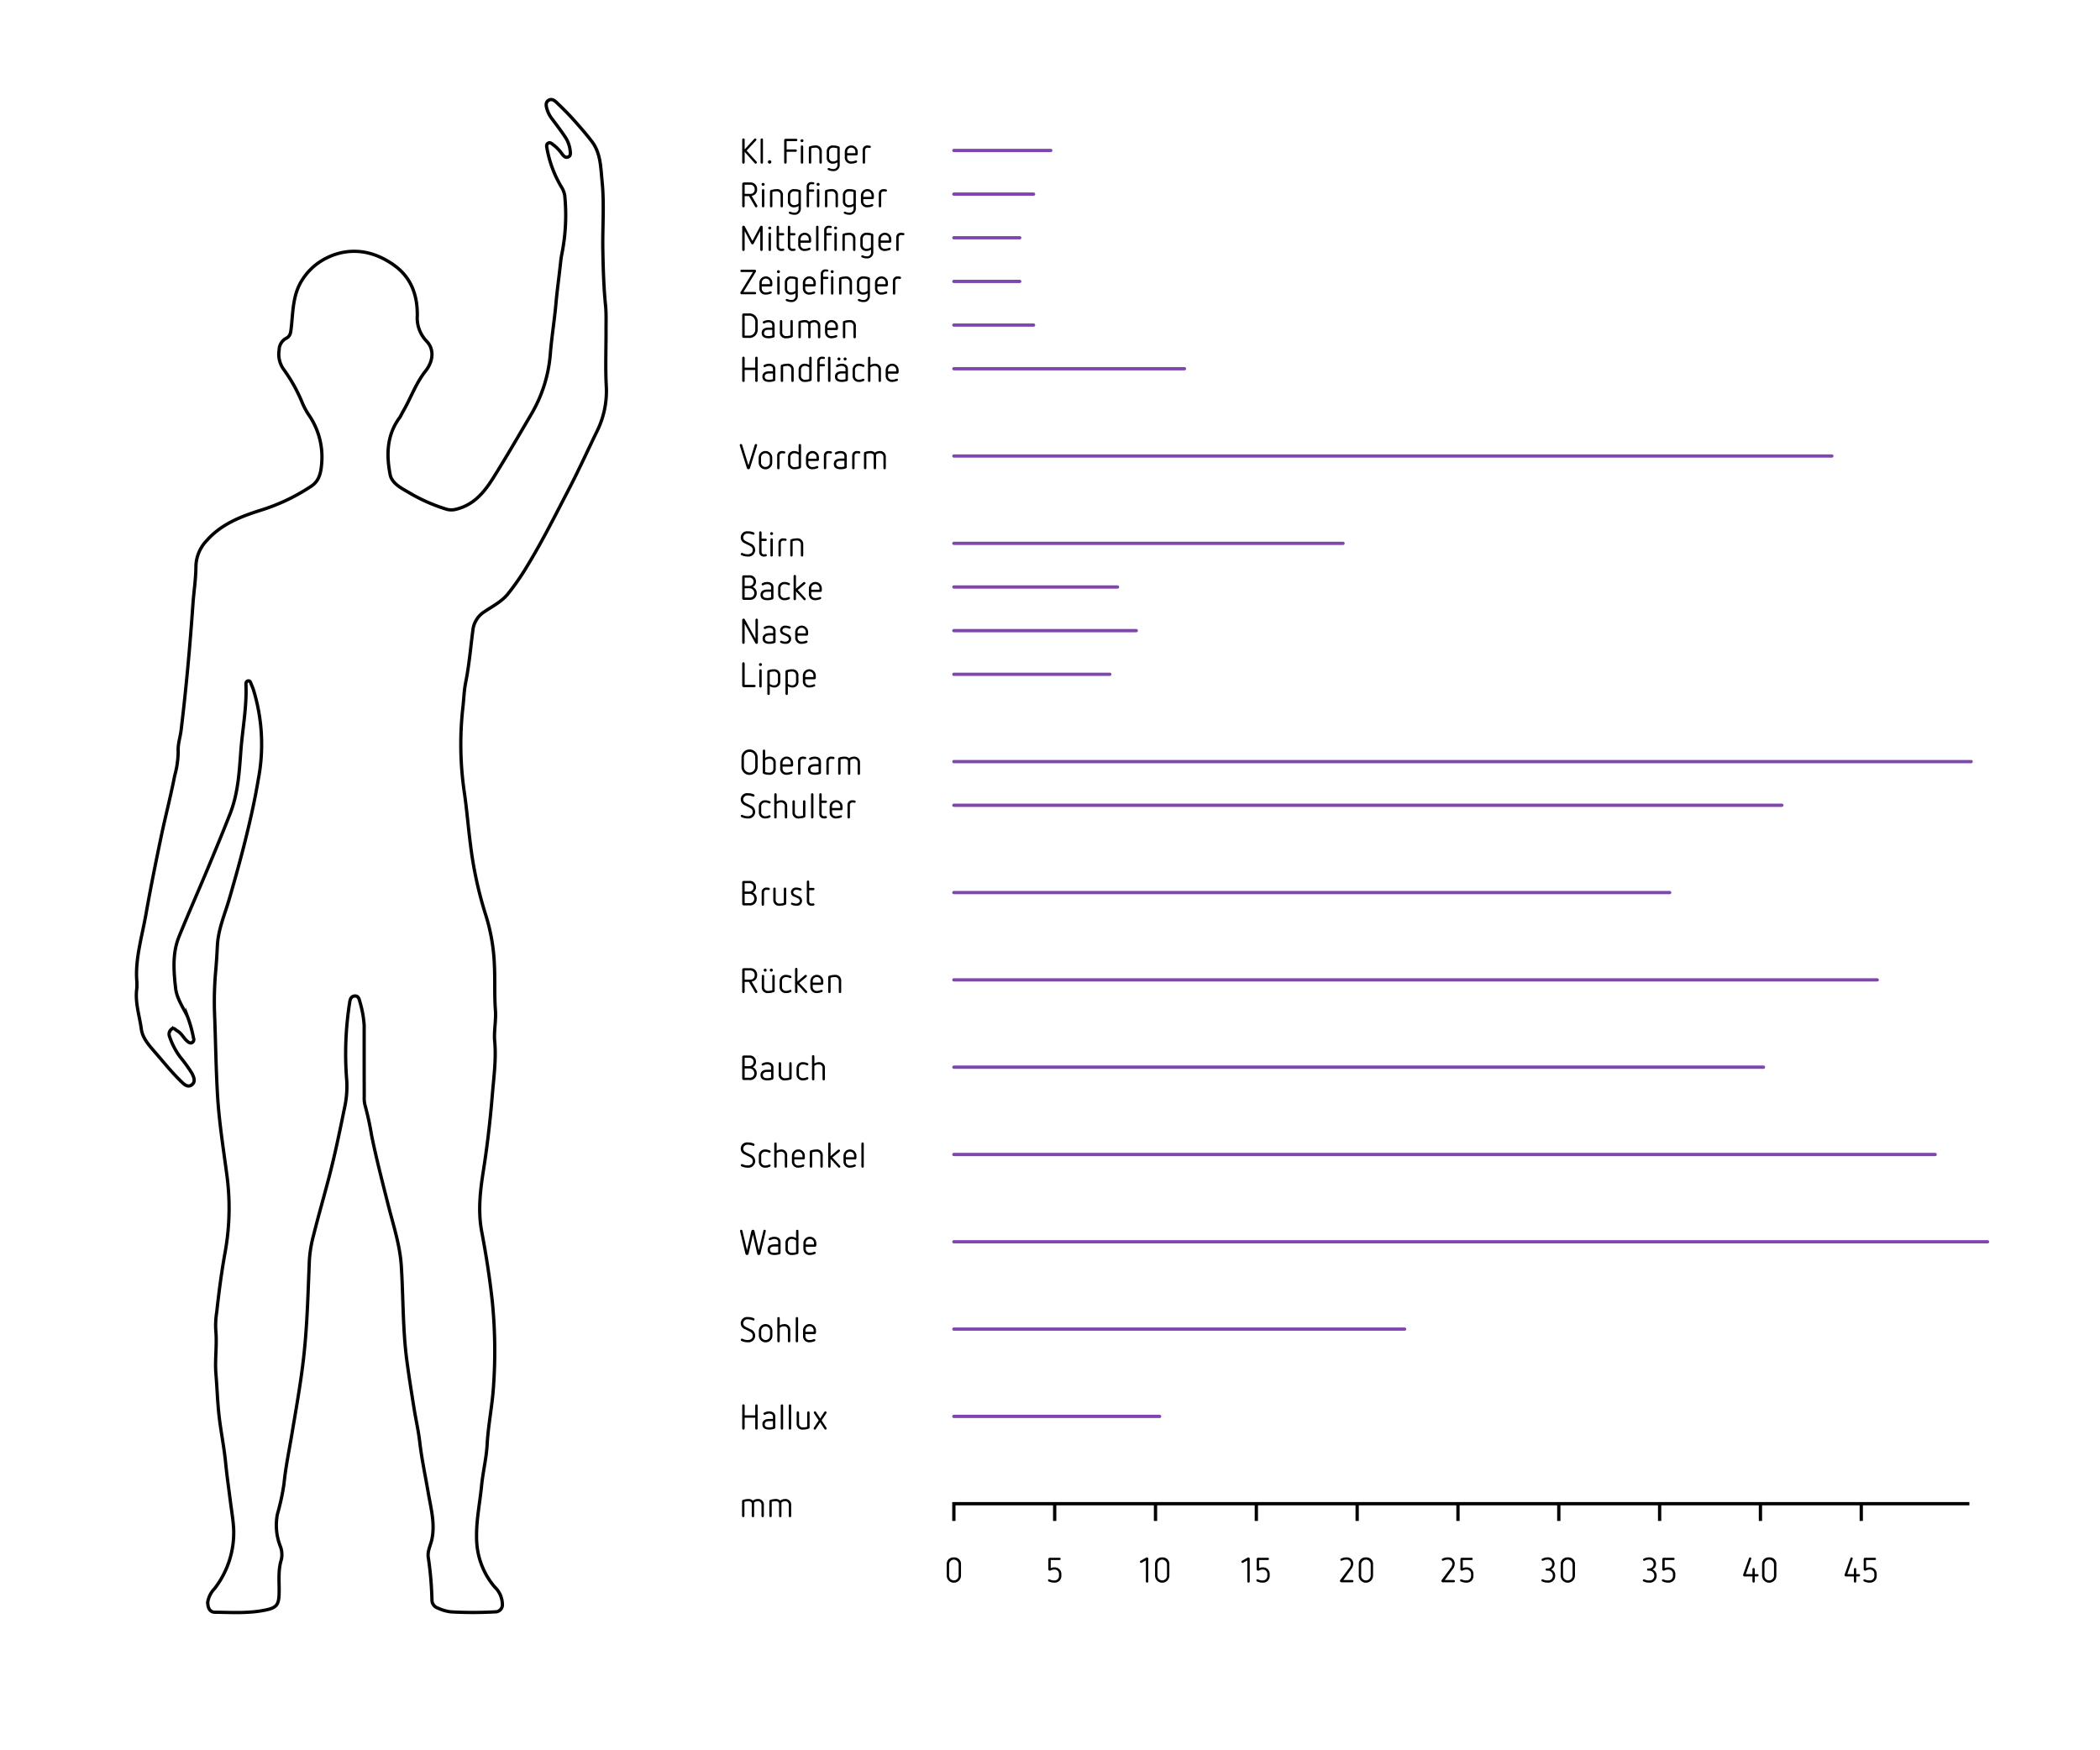 <svg viewBox="0 0 480 400" xmlns="http://www.w3.org/2000/svg"><path d="m90.096 60.627c3.899 2.807 5.338 6.829 5.286 11.486a7.67 7.67 0 0 0 2.151 5.886c1.647 1.702 1.642 4.388-.295 6.839-2.234 2.827-3.35 6.198-5.134 9.229-.282.479-.489 1.008-.814 1.453-2.887 3.951-2.991 8.43-2.122 12.924.373 1.929 2.341 3.009 4 3.953a39.444 39.444 0 0 0 8.964 3.998 4.197 4.197 0 0 0 2.233-.045c4.103-1.041 6.445-4.027 8.555-7.412 2.89-4.636 5.633-9.357 8.393-14.069a32.067 32.067 0 0 0 4.465-13.861c.305-3.871.945-7.715 1.291-11.584.283-3.166.687-5.871 1.025-9.076.067-.631.179-1.582.304-2.168a45.172 45.172 0 0 0 .679-13.555 5.32 5.32 0 0 0 -.791-1.956 26.355 26.355 0 0 1 -3.239-8.621c-.061-.449-.258-.964.171-1.277.537-.392.947.11 1.336.388a9.197 9.197 0 0 1 1.877 1.973c.335.436.731.977 1.361.765.761-.257.579-1.012.52-1.576a7.086 7.086 0 0 0 -1.262-3.213c-.907-1.34-1.882-2.634-2.857-3.925a6.894 6.894 0 0 1 -1.176-2.281c-.19-.677-.369-1.48.333-1.953.72-.485 1.386-.002 1.897.489 1.24 1.192 2.475 2.397 3.623 3.676 1.518 1.691 3.027 3.401 4.405 5.206 2.049 2.684 2.026 5.961 2.345 9.116.535 5.291.069 10.594.174 15.889.082 4.141.194 8.288.611 12.42.188 1.857.109 3.742.116 5.614.017 4.406-.178 8.823.075 13.215a20.798 20.798 0 0 1 -2.329 10.377c-2.066 4.277-4.035 8.607-6.229 12.82-3.079 5.912-6.054 11.886-9.529 17.582a56.251 56.251 0 0 1 -4.49 6.467c-1.373 1.669-3.378 2.697-5.167 3.896a5.776 5.776 0 0 0 -2.776 4.394c-.513 3.954-.847 7.932-1.635 11.855-.364 1.811-.411 3.697-.622 5.544a75.542 75.542 0 0 0 .319 19.616c.567 3.872.869 7.812 1.377 11.711a88.38 88.38 0 0 0 3.509 16.264 43.419 43.419 0 0 1 1.972 11.288c.185 3.484-.022 6.976.244 10.471.18 2.354-.375 4.768-.164 7.116.365 4.069-.199 8.086-.529 12.086-.484 5.869-1.151 11.733-2.073 17.573-.72 4.556-1.246 9.194-.357 13.887 1.02 5.386 1.877 10.819 2.445 16.269a115.213 115.213 0 0 1 .259 18.783c-.27 4.551-1.224 9.004-1.475 13.562-.173 3.133-.962 6.261-1.274 9.422-.397 4.018-1.252 8.044-1.135 12.044a17.42 17.42 0 0 0 4.088 11.033 5.609 5.609 0 0 1 1.799 3.897 1.63 1.63 0 0 1 -1.697 1.837 92.096 92.096 0 0 1 -9.998.002 9.523 9.523 0 0 1 -3.043-.867 1.937 1.937 0 0 1 -1.353-1.831 78.415 78.415 0 0 0 -.825-9.662c-.278-1.468.536-2.859.824-4.289.735-3.647-.261-7.116-.861-10.653-.649-3.824-1.482-7.617-1.926-11.481-.306-2.657-.917-5.277-1.338-7.922-.571-3.586-1.144-7.173-1.62-10.773-.948-7.163-.798-14.395-1.262-21.589-.308-4.782-1.82-9.296-2.983-13.893-1.347-5.326-2.73-10.64-3.824-16.033a66.681 66.681 0 0 0 -1.483-6.801 6.679 6.679 0 0 1 -.182-1.951q-.025-8.129-.016-16.257a23.857 23.857 0 0 0 -1-5.495c-.144-.609-.377-1.386-1.263-1.242-.781.127-.95.823-1.054 1.496a75.264 75.264 0 0 0 -.701 17.348 22.133 22.133 0 0 1 -.362 6.192c-1.105 5.388-2.194 10.779-3.579 16.103-1.182 4.542-2.494 9.051-3.627 13.604a28.199 28.199 0 0 0 -.936 5.656c-.307 7.32-.478 14.666-1.28 21.938-.649 5.885-1.71 11.745-2.687 17.601-.638 3.823-1.446 7.63-1.833 11.507a51.45 51.45 0 0 1 -1.496 6.918 13.216 13.216 0 0 0 .619 7.296 5.297 5.297 0 0 1 .269 3.126c-.827 2.644-.419 5.324-.52 7.986-.085 2.259-.583 2.988-2.781 3.482-3.922.881-7.912.609-11.881.566-1.157-.013-1.726-1.032-1.617-2.459a5.774 5.774 0 0 1 1.516-2.915 20.86 20.86 0 0 0 4.387-13.548c-.1-2.112-.475-4.211-.74-6.314-.372-2.952-.803-5.894-1.092-8.861-.351-3.61-1.098-7.181-1.507-10.787-.358-3.155-.448-6.344-.713-9.506-.284-3.393.289-6.757-.049-10.138a19.819 19.819 0 0 1 .228-4.078c.506-4.608 1.103-9.194 1.936-13.767a56.703 56.703 0 0 0 .352-17.777c-.798-5.988-1.749-11.963-2.107-18.029-.365-6.203-.433-12.414-.678-18.615a78.773 78.773 0 0 1 .282-10c.165-1.86.267-3.73.367-5.586.204-3.769 1.708-7.139 2.73-10.665 1.317-4.546 2.595-9.107 3.732-13.7 1.113-4.496 2.13-9.019 2.889-13.595a42.391 42.391 0 0 0 -1.123-20.506 11.8 11.8 0 0 0 -.448-1.129c-.159-.356-.225-.913-.71-.868-.613.057-.546.68-.532 1.094.167 5.08-.826 10.071-1.192 15.11-.347 4.764-.655 9.593-2.428 14.121-1.677 4.284-3.44 8.534-5.213 12.779-2.139 5.122-4.393 10.198-6.476 15.343-1.529 3.776-1.227 7.709-.794 11.674.273 2.499 1.688 4.424 2.713 6.53a28.948 28.948 0 0 1 1.384 4.942.821.821 0 0 1 -.324 1.069c-.435.22-.776-.052-1.09-.316-.851-.717-1.303-1.823-2.319-2.379-.41-.225-.743-.839-1.307-.358a1.442 1.442 0 0 0 -.436 1.646 16.661 16.661 0 0 0 2.426 4.684 35.315 35.315 0 0 1 2.662 3.683c.46.887.93 1.923.059 2.645-.956.792-1.855-.102-2.509-.74-2.173-2.12-4.068-4.495-6.055-6.787-1.349-1.556-2.747-3.136-3.024-5.162-.421-3.084-1.481-6.112-1.036-9.296a14.526 14.526 0 0 0 .008-1.611c-.426-5.03 1.181-10.194 2.103-15.438 1.03-5.856 2.212-11.688 3.427-17.509.979-4.692 2.209-9.334 3.116-14.039a21.28 21.28 0 0 0 .806-5.519c-.112-1.655.472-3.271.671-4.92 1.155-9.536 2.021-19.099 2.692-28.674.207-2.962.684-5.904.695-8.896a8.779 8.779 0 0 1 2.463-5.743c3.29-3.733 7.69-5.46 12.246-6.904a44.656 44.656 0 0 0 11.723-5.572c1.67-1.135 2.098-2.904 2.27-4.756a16.948 16.948 0 0 0 -3.007-11.629 17.533 17.533 0 0 1 -1.587-3.103 36.604 36.604 0 0 0 -4.107-7.231 5.901 5.901 0 0 1 -.988-4.335 3.106 3.106 0 0 1 1.527-2.655c1.067-.528 1.114-1.343 1.232-2.353.44-3.784.325-7.679 2.56-11.096a13.768 13.768 0 0 1 4.143-4.163c4.215-2.685 10.367-3.766 16.834.889z" fill="none" stroke="#000" stroke-miterlimit="10" stroke-width=".75"/><path d="m172.895 31.902a.291.291 0 0 1 -.088.208l-2.151 2.31 2.247 2.494a.325.325 0 0 1 .096.225.273.273 0 0 1 -.271.264.301.301 0 0 1 -.232-.12l-2.287-2.566v2.414a.28.28 0 0 1 -.56 0v-5.22a.28.28 0 0 1 .56 0v2.23l2.183-2.383a.293.293 0 0 1 .232-.119.268.268 0 0 1 .272.264z"/><path d="m174.392 31.91v5.22a.261.261 0 0 1 -.272.272.265.265 0 0 1 -.272-.272v-5.22a.265.265 0 0 1 .272-.272.26.26 0 0 1 .272.272z"/><path d="m176.304 37.011a.392.392 0 1 1 -.392-.393.393.393 0 0 1 .392.393z"/><path d="m181.967 31.718a.268.268 0 1 1 0 .535h-2.167v1.895h2.062a.258.258 0 0 1 .272.264.265.265 0 0 1 -.272.272h-2.062v2.438a.28.28 0 1 1 -.56 0v-5.061a.348.348 0 0 1 .352-.344z"/><path d="m183.656 32.158a.348.348 0 0 1 -.695 0 .348.348 0 0 1 .695 0zm-.072 1.359v3.613a.265.265 0 0 1 -.272.272.261.261 0 0 1 -.272-.272v-3.613a.261.261 0 0 1 .272-.273.265.265 0 0 1 .272.273z"/><path d="m187.839 34.676v2.454a.265.265 0 0 1 -.272.272.26.26 0 0 1 -.272-.272v-2.462a.839.839 0 0 0 -.935-.92 3.279 3.279 0 0 0 -.936.145v3.237a.261.261 0 0 1 -.272.272.265.265 0 0 1 -.272-.272v-3.35a.337.337 0 0 1 .272-.336 4.02 4.02 0 0 1 1.208-.2 1.312 1.312 0 0 1 1.479 1.432z"/><path d="m191.695 33.453a.343.343 0 0 1 .24.328v3.87a1.381 1.381 0 0 1 -1.471 1.455 2.632 2.632 0 0 1 -1.16-.256.236.236 0 0 1 -.128-.216.229.229 0 0 1 .248-.24.358.358 0 0 1 .144.032 2.072 2.072 0 0 0 .895.2.884.884 0 0 0 .952-.96v-.584a1.74 1.74 0 0 1 -.992.32 1.331 1.331 0 0 1 -1.455-1.463v-1.231a1.348 1.348 0 0 1 1.487-1.464 3.616 3.616 0 0 1 1.24.208zm-2.183 1.216v1.319a.842.842 0 0 0 .943.911 1.495 1.495 0 0 0 .935-.351v-2.654a3.027 3.027 0 0 0 -.935-.145.856.856 0 0 0 -.943.92z"/><path d="m196.055 34.716v.464a.343.343 0 0 1 -.352.344h-2.063v.432a.871.871 0 0 0 .936.943 2.315 2.315 0 0 0 .888-.184.546.546 0 0 1 .191-.048.25.25 0 0 1 .256.247.24.24 0 0 1 -.152.232 3.214 3.214 0 0 1 -1.183.256 1.383 1.383 0 0 1 -1.48-1.472v-1.215a1.479 1.479 0 0 1 2.958 0zm-2.415-.024v.32h1.871v-.304a.936.936 0 1 0 -1.871-.017z"/><path d="m198.823 33.301a.265.265 0 0 1 .224.264.249.249 0 0 1 -.264.248 4.795 4.795 0 0 0 -.503-.057.547.547 0 0 0 -.552.6v2.774a.261.261 0 0 1 -.272.272.265.265 0 0 1 -.272-.272v-2.79a1.02 1.02 0 0 1 1.063-1.096 2.798 2.798 0 0 1 .576.057z"/><path d="m171.44 41.695a1.494 1.494 0 0 1 1.615 1.583 1.387 1.387 0 0 1 -1.248 1.471l1.255 2.183a.302.302 0 0 1 .056.168.283.283 0 0 1 -.28.28.266.266 0 0 1 -.224-.12l-1.423-2.438h-.983v2.278a.28.28 0 1 1 -.56 0v-5.06a.348.348 0 0 1 .352-.344zm-1.231.52v2.087h1.231a.963.963 0 0 0 1.063-1.016.997.997 0 0 0 -1.063-1.071z"/><path d="m174.776 42.134a.348.348 0 0 1 -.695 0 .348.348 0 0 1 .695 0zm-.072 1.359v3.613a.265.265 0 0 1 -.272.273.261.261 0 0 1 -.272-.273v-3.613a.261.261 0 0 1 .272-.273.265.265 0 0 1 .272.273z"/><path d="m178.959 44.653v2.454a.265.265 0 0 1 -.272.273.26.26 0 0 1 -.272-.273v-2.462a.839.839 0 0 0 -.935-.92 3.283 3.283 0 0 0 -.936.144v3.237a.261.261 0 0 1 -.272.273.265.265 0 0 1 -.272-.273v-3.35a.337.337 0 0 1 .272-.336 4.019 4.019 0 0 1 1.208-.2 1.312 1.312 0 0 1 1.479 1.432z"/><path d="m182.815 43.429a.343.343 0 0 1 .24.328v3.87a1.381 1.381 0 0 1 -1.471 1.455 2.63 2.63 0 0 1 -1.159-.256.235.235 0 0 1 -.128-.216.229.229 0 0 1 .247-.24.358.358 0 0 1 .144.032 2.071 2.071 0 0 0 .895.2.884.884 0 0 0 .951-.96v-.584a1.738 1.738 0 0 1 -.991.32 1.331 1.331 0 0 1 -1.455-1.463v-1.231a1.348 1.348 0 0 1 1.487-1.464 3.613 3.613 0 0 1 1.239.208zm-2.183 1.216v1.319a.842.842 0 0 0 .944.911 1.495 1.495 0 0 0 .935-.352v-2.654a3.029 3.029 0 0 0 -.935-.144.856.856 0 0 0 -.944.919z"/><path d="m185.912 41.655a.255.255 0 0 1 .224.247.236.236 0 0 1 -.248.232c-.104 0-.184-.04-.4-.04a.528.528 0 0 0 -.56.536v.671h.936a.26.26 0 1 1 0 .52h-.936v3.286a.261.261 0 0 1 -.272.273.265.265 0 0 1 -.272-.273v-4.421a1.005 1.005 0 0 1 1.08-1.071 2.203 2.203 0 0 1 .448.04z"/><path d="m187.344 42.134a.348.348 0 0 1 -.695 0 .348.348 0 0 1 .695 0zm-.072 1.359v3.613a.265.265 0 0 1 -.272.273.261.261 0 0 1 -.272-.273v-3.613a.261.261 0 0 1 .272-.273.265.265 0 0 1 .272.273z"/><path d="m191.526 44.653v2.454a.265.265 0 0 1 -.272.273.26.26 0 0 1 -.272-.273v-2.462a.839.839 0 0 0 -.935-.92 3.282 3.282 0 0 0 -.936.144v3.237a.261.261 0 0 1 -.272.273.265.265 0 0 1 -.272-.273v-3.35a.337.337 0 0 1 .272-.336 4.02 4.02 0 0 1 1.208-.2 1.312 1.312 0 0 1 1.479 1.432z"/><path d="m195.383 43.429a.343.343 0 0 1 .24.328v3.87a1.381 1.381 0 0 1 -1.471 1.455 2.634 2.634 0 0 1 -1.16-.256.236.236 0 0 1 -.128-.216.229.229 0 0 1 .248-.24.358.358 0 0 1 .144.032 2.07 2.07 0 0 0 .895.2.884.884 0 0 0 .952-.96v-.584a1.74 1.74 0 0 1 -.992.32 1.331 1.331 0 0 1 -1.455-1.463v-1.231a1.348 1.348 0 0 1 1.487-1.464 3.614 3.614 0 0 1 1.24.208zm-2.183 1.216v1.319a.842.842 0 0 0 .943.911 1.494 1.494 0 0 0 .935-.352v-2.654a3.03 3.03 0 0 0 -.935-.144.856.856 0 0 0 -.943.919z"/><path d="m199.742 44.693v.464a.343.343 0 0 1 -.352.344h-2.063v.432a.871.871 0 0 0 .936.943 2.317 2.317 0 0 0 .888-.184.546.546 0 0 1 .191-.048.25.25 0 0 1 .256.247.24.24 0 0 1 -.152.232 3.213 3.213 0 0 1 -1.183.256 1.383 1.383 0 0 1 -1.48-1.472v-1.215a1.479 1.479 0 0 1 2.958 0zm-2.415-.024v.32h1.871v-.304a.936.936 0 1 0 -1.871-.017z"/><path d="m202.511 43.278a.265.265 0 0 1 .224.264.249.249 0 0 1 -.264.248 4.787 4.787 0 0 0 -.503-.057.547.547 0 0 0 -.552.6v2.774a.261.261 0 0 1 -.272.273.265.265 0 0 1 -.272-.273v-2.79a1.02 1.02 0 0 1 1.063-1.096 2.805 2.805 0 0 1 .576.056z"/><path d="m174.326 51.894v5.181a.278.278 0 0 1 -.28.28.272.272 0 0 1 -.272-.28v-4.285l-1.519 2.902a.282.282 0 0 1 -.264.151.286.286 0 0 1 -.272-.151l-1.51-2.902v4.285a.28.28 0 1 1 -.56 0v-5.181a.289.289 0 0 1 .304-.304.314.314 0 0 1 .295.184l1.743 3.286 1.743-3.286a.311.311 0 0 1 .288-.184.285.285 0 0 1 .304.304z"/><path d="m176.288 52.11a.348.348 0 0 1 -.695 0 .348.348 0 0 1 .695 0zm-.072 1.359v3.613a.265.265 0 0 1 -.272.273.261.261 0 0 1 -.272-.273v-3.613a.261.261 0 0 1 .272-.272.265.265 0 0 1 .272.272z"/><path d="m178.056 51.862v1.415h.935a.26.26 0 1 1 0 .52h-.935v2.423c0 .416.2.624.552.624.216 0 .288-.04.392-.04a.245.245 0 0 1 .264.256.253.253 0 0 1 -.232.256 2.075 2.075 0 0 1 -.44.04 1.03 1.03 0 0 1 -1.08-1.144v-4.35a.265.265 0 0 1 .272-.272.26.26 0 0 1 .273.271z"/><path d="m180.625 51.862v1.415h.936a.26.26 0 1 1 0 .52h-.936v2.423c0 .416.2.624.552.624.216 0 .288-.04.392-.04a.245.245 0 0 1 .264.256.253.253 0 0 1 -.231.256 2.076 2.076 0 0 1 -.44.04 1.03 1.03 0 0 1 -1.08-1.144v-4.35a.265.265 0 0 1 .272-.272.26.26 0 0 1 .273.271z"/><path d="m185.407 54.669v.464a.343.343 0 0 1 -.351.344h-2.063v.432a.871.871 0 0 0 .935.943 2.312 2.312 0 0 0 .887-.184.551.551 0 0 1 .192-.048.251.251 0 0 1 .256.247.24.24 0 0 1 -.152.232 3.212 3.212 0 0 1 -1.183.256 1.383 1.383 0 0 1 -1.479-1.472v-1.215a1.479 1.479 0 0 1 2.958 0zm-2.414-.025v.32h1.871v-.304a.936.936 0 1 0 -1.871-.017z"/><path d="m187.08 51.862v5.221a.261.261 0 0 1 -.272.273.265.265 0 0 1 -.272-.273v-5.221a.265.265 0 0 1 .272-.272.26.26 0 0 1 .272.272z"/><path d="m189.904 51.63a.255.255 0 0 1 .224.247.236.236 0 0 1 -.247.233c-.104 0-.184-.04-.4-.04a.528.528 0 0 0 -.56.536v.671h.936a.26.26 0 1 1 0 .52h-.935v3.286a.261.261 0 0 1 -.272.273.265.265 0 0 1 -.272-.273v-4.421a1.005 1.005 0 0 1 1.08-1.071 2.195 2.195 0 0 1 .448.04z"/><path d="m191.336 52.11a.348.348 0 0 1 -.695 0 .348.348 0 0 1 .695 0zm-.072 1.359v3.613a.265.265 0 0 1 -.272.273.261.261 0 0 1 -.272-.273v-3.613a.261.261 0 0 1 .272-.272.265.265 0 0 1 .272.272z"/><path d="m195.519 54.628v2.454a.265.265 0 0 1 -.272.273.26.26 0 0 1 -.272-.273v-2.462a.839.839 0 0 0 -.935-.92 3.282 3.282 0 0 0 -.936.144v3.237a.261.261 0 0 1 -.272.273.265.265 0 0 1 -.272-.273v-3.35a.336.336 0 0 1 .272-.336 4.02 4.02 0 0 1 1.208-.2 1.312 1.312 0 0 1 1.479 1.432z"/><path d="m199.375 53.405a.343.343 0 0 1 .24.328v3.87a1.381 1.381 0 0 1 -1.471 1.455 2.632 2.632 0 0 1 -1.16-.256.236.236 0 0 1 -.128-.216.229.229 0 0 1 .248-.24.357.357 0 0 1 .144.032 2.071 2.071 0 0 0 .896.2.884.884 0 0 0 .952-.96v-.584a1.74 1.74 0 0 1 -.992.32 1.331 1.331 0 0 1 -1.455-1.463v-1.231a1.348 1.348 0 0 1 1.487-1.464 3.614 3.614 0 0 1 1.24.208zm-2.183 1.216v1.319a.842.842 0 0 0 .943.911 1.495 1.495 0 0 0 .935-.352v-2.654a3.027 3.027 0 0 0 -.935-.144.856.856 0 0 0 -.943.92z"/><path d="m203.734 54.669v.464a.343.343 0 0 1 -.352.344h-2.063v.432a.871.871 0 0 0 .936.943 2.317 2.317 0 0 0 .888-.184.546.546 0 0 1 .191-.048.25.25 0 0 1 .256.247.24.24 0 0 1 -.152.232 3.213 3.213 0 0 1 -1.183.256 1.383 1.383 0 0 1 -1.48-1.472v-1.215a1.479 1.479 0 0 1 2.958 0zm-2.414-.025v.32h1.871v-.304a.936.936 0 1 0 -1.871-.017z"/><path d="m206.503 53.253a.265.265 0 0 1 .224.264.249.249 0 0 1 -.264.248 4.795 4.795 0 0 0 -.503-.057.547.547 0 0 0 -.552.6v2.774a.261.261 0 0 1 -.272.273.265.265 0 0 1 -.272-.273v-2.79a1.02 1.02 0 0 1 1.063-1.096 2.806 2.806 0 0 1 .576.056z"/><path d="m172.479 61.647a.303.303 0 0 1 .272.487l-2.814 4.59h2.647a.264.264 0 0 1 0 .527h-3.046a.303.303 0 0 1 -.32-.304.346.346 0 0 1 .064-.2l2.814-4.573h-2.599a.251.251 0 0 1 -.264-.264.256.256 0 0 1 .264-.264z"/><path d="m176.535 64.645v.464a.343.343 0 0 1 -.352.344h-2.063v.432a.871.871 0 0 0 .936.943 2.314 2.314 0 0 0 .888-.184.546.546 0 0 1 .192-.048.25.25 0 0 1 .256.247.24.24 0 0 1 -.152.232 3.214 3.214 0 0 1 -1.183.256 1.383 1.383 0 0 1 -1.48-1.472v-1.215a1.479 1.479 0 0 1 2.958 0zm-2.415-.024v.32h1.871v-.304a.936.936 0 1 0 -1.871-.017z"/><path d="m178.28 62.086a.348.348 0 0 1 -.695 0 .348.348 0 0 1 .695 0zm-.072 1.359v3.613a.265.265 0 0 1 -.272.272.261.261 0 0 1 -.272-.272v-3.613a.261.261 0 0 1 .272-.273.265.265 0 0 1 .272.273z"/><path d="m182.111 63.381a.343.343 0 0 1 .24.328v3.87a1.381 1.381 0 0 1 -1.471 1.455 2.632 2.632 0 0 1 -1.16-.256.236.236 0 0 1 -.128-.216.229.229 0 0 1 .248-.24.358.358 0 0 1 .144.032 2.072 2.072 0 0 0 .895.2.884.884 0 0 0 .952-.96v-.584a1.739 1.739 0 0 1 -.992.32 1.331 1.331 0 0 1 -1.455-1.463v-1.231a1.348 1.348 0 0 1 1.487-1.464 3.614 3.614 0 0 1 1.24.208zm-2.183 1.216v1.319a.842.842 0 0 0 .943.911 1.495 1.495 0 0 0 .935-.351v-2.654a3.027 3.027 0 0 0 -.935-.145.856.856 0 0 0 -.943.92z"/><path d="m186.471 64.645v.464a.342.342 0 0 1 -.352.344h-2.063v.432a.871.871 0 0 0 .935.943 2.315 2.315 0 0 0 .888-.184.546.546 0 0 1 .191-.048.25.25 0 0 1 .256.247.24.24 0 0 1 -.152.232 3.214 3.214 0 0 1 -1.183.256 1.383 1.383 0 0 1 -1.48-1.472v-1.215a1.479 1.479 0 0 1 2.958 0zm-2.414-.024v.32h1.871v-.304a.936.936 0 1 0 -1.871-.017z"/><path d="m189.127 61.607a.255.255 0 0 1 .224.247.236.236 0 0 1 -.248.232c-.104 0-.184-.04-.4-.04a.528.528 0 0 0 -.56.536v.671h.936a.26.26 0 1 1 0 .52h-.936v3.286a.261.261 0 0 1 -.272.272.265.265 0 0 1 -.272-.272v-4.421a1.005 1.005 0 0 1 1.08-1.071 2.201 2.201 0 0 1 .448.04z"/><path d="m190.56 62.086a.348.348 0 0 1 -.695 0 .348.348 0 0 1 .695 0zm-.072 1.359v3.613a.265.265 0 0 1 -.272.272.261.261 0 0 1 -.272-.272v-3.613a.261.261 0 0 1 .272-.273.265.265 0 0 1 .272.273z"/><path d="m194.743 64.605v2.454a.265.265 0 0 1 -.272.272.26.26 0 0 1 -.272-.272v-2.462a.839.839 0 0 0 -.935-.92 3.279 3.279 0 0 0 -.936.145v3.237a.261.261 0 0 1 -.272.272.265.265 0 0 1 -.272-.272v-3.349a.337.337 0 0 1 .272-.336 4.014 4.014 0 0 1 1.208-.2 1.313 1.313 0 0 1 1.479 1.431z"/><path d="m198.599 63.381a.343.343 0 0 1 .24.328v3.87a1.381 1.381 0 0 1 -1.471 1.455 2.632 2.632 0 0 1 -1.16-.256.236.236 0 0 1 -.128-.216.229.229 0 0 1 .248-.24.358.358 0 0 1 .144.032 2.072 2.072 0 0 0 .895.2.884.884 0 0 0 .952-.96v-.584a1.739 1.739 0 0 1 -.992.32 1.331 1.331 0 0 1 -1.455-1.463v-1.231a1.348 1.348 0 0 1 1.487-1.464 3.614 3.614 0 0 1 1.24.208zm-2.183 1.216v1.319a.842.842 0 0 0 .943.911 1.495 1.495 0 0 0 .935-.351v-2.654a3.027 3.027 0 0 0 -.935-.145.856.856 0 0 0 -.943.92z"/><path d="m202.958 64.645v.464a.342.342 0 0 1 -.352.344h-2.063v.432a.871.871 0 0 0 .936.943 2.31 2.31 0 0 0 .887-.184.55.55 0 0 1 .192-.048.251.251 0 0 1 .256.247.24.24 0 0 1 -.152.232 3.214 3.214 0 0 1 -1.183.256 1.383 1.383 0 0 1 -1.479-1.472v-1.215a1.479 1.479 0 0 1 2.958 0zm-2.415-.024v.32h1.871v-.304a.936.936 0 1 0 -1.871-.017z"/><path d="m205.727 63.23a.265.265 0 0 1 .224.264.249.249 0 0 1 -.264.248 4.792 4.792 0 0 0 -.503-.057.547.547 0 0 0 -.552.6v2.774a.261.261 0 0 1 -.272.272.265.265 0 0 1 -.272-.272v-2.79a1.02 1.02 0 0 1 1.063-1.096 2.8 2.8 0 0 1 .576.056z"/><path d="m171.104 71.624a1.895 1.895 0 0 1 2.086 2.038v1.527a1.896 1.896 0 0 1 -2.086 2.039h-1.103a.343.343 0 0 1 -.352-.344v-4.917a.343.343 0 0 1 .352-.344zm-.895.527v4.55h.919a1.383 1.383 0 0 0 1.503-1.504v-1.543a1.383 1.383 0 0 0 -1.503-1.503z"/><path d="m177.055 74.341v2.455a.332.332 0 0 1 -.232.328 3.677 3.677 0 0 1 -1.151.184c-.943 0-1.575-.344-1.575-1.224s.728-1.215 1.567-1.215h.848v-.528c0-.407-.311-.688-.848-.688a1.715 1.715 0 0 0 -.799.185.607.607 0 0 1 -.272.088.255.255 0 0 1 -.248-.248.257.257 0 0 1 .128-.225 2.413 2.413 0 0 1 1.167-.304c.783 0 1.415.393 1.415 1.191zm-1.407 1.032c-.584 0-1.008.191-1.008.719 0 .568.424.712 1.032.712a3.049 3.049 0 0 0 .839-.128v-1.303z"/><path d="m181.207 73.422v3.358a.335.335 0 0 1 -.264.328 3.821 3.821 0 0 1 -1.207.2 1.309 1.309 0 0 1 -1.48-1.432v-2.454a.261.261 0 0 1 .272-.273.265.265 0 0 1 .272.273v2.471a.833.833 0 0 0 .935.911 3.256 3.256 0 0 0 .927-.144v-3.238a.265.265 0 0 1 .272-.273.261.261 0 0 1 .272.273z"/><path d="m187.494 74.549v2.478a.272.272 0 1 1 -.543 0v-2.494a.816.816 0 0 0 -.856-.88 1.304 1.304 0 0 0 -.824.304v3.07a.272.272 0 1 1 -.543 0v-2.822a.51.51 0 0 0 -.296-.44.943.943 0 0 0 -.48-.112 3.385 3.385 0 0 0 -.903.144v3.23a.272.272 0 1 1 -.544 0v-3.342a.337.337 0 0 1 .264-.336 4.057 4.057 0 0 1 1.207-.2 1.358 1.358 0 0 1 1.008.384 1.909 1.909 0 0 1 1.103-.384 1.304 1.304 0 0 1 1.407 1.399z"/><path d="m191.535 74.622v.464a.343.343 0 0 1 -.352.344h-2.063v.432a.871.871 0 0 0 .936.943 2.312 2.312 0 0 0 .887-.184.55.55 0 0 1 .192-.048.251.251 0 0 1 .256.247.24.24 0 0 1 -.152.232 3.213 3.213 0 0 1 -1.183.256 1.383 1.383 0 0 1 -1.479-1.472v-1.215a1.479 1.479 0 0 1 2.958 0zm-2.415-.024v.32h1.871v-.304a.936.936 0 1 0 -1.871-.017z"/><path d="m195.623 74.582v2.454a.265.265 0 0 1 -.272.273.26.26 0 0 1 -.272-.273v-2.462a.839.839 0 0 0 -.935-.92 3.282 3.282 0 0 0 -.936.144v3.237a.261.261 0 0 1 -.272.273.265.265 0 0 1 -.272-.273v-3.35a.337.337 0 0 1 .272-.336 4.015 4.015 0 0 1 1.208-.2 1.312 1.312 0 0 1 1.479 1.432z"/><path d="m173.175 81.79v5.221a.276.276 0 0 1 -.552 0v-2.454h-2.414v2.454a.28.28 0 0 1 -.56 0v-5.221a.28.28 0 0 1 .56 0v2.231h2.414v-2.231a.276.276 0 0 1 .552 0z"/><path d="m177.215 84.317v2.455a.332.332 0 0 1 -.232.328 3.678 3.678 0 0 1 -1.151.184c-.943 0-1.575-.344-1.575-1.224s.728-1.215 1.567-1.215h.848v-.528c0-.407-.311-.688-.848-.688a1.715 1.715 0 0 0 -.799.185.607.607 0 0 1 -.272.088.255.255 0 0 1 -.247-.248.257.257 0 0 1 .128-.225 2.414 2.414 0 0 1 1.167-.304c.784 0 1.415.393 1.415 1.191zm-1.407 1.032c-.584 0-1.008.191-1.008.719 0 .568.424.712 1.032.712a3.053 3.053 0 0 0 .839-.128v-1.303z"/><path d="m181.415 84.557v2.454a.265.265 0 0 1 -.272.273.26.26 0 0 1 -.272-.273v-2.462a.839.839 0 0 0 -.936-.92 3.282 3.282 0 0 0 -.935.144v3.237a.261.261 0 0 1 -.272.273.265.265 0 0 1 -.272-.273v-3.35a.337.337 0 0 1 .272-.336 4.02 4.02 0 0 1 1.208-.2 1.312 1.312 0 0 1 1.479 1.432z"/><path d="m185.511 81.79v4.957a.336.336 0 0 1 -.24.328 3.615 3.615 0 0 1 -1.239.208 1.342 1.342 0 0 1 -1.487-1.455v-1.247a1.334 1.334 0 0 1 1.431-1.456 1.783 1.783 0 0 1 .991.312v-1.647a.26.26 0 0 1 .272-.272.265.265 0 0 1 .272.272zm-2.423 2.759v1.319a.85.85 0 0 0 .944.911 3.05 3.05 0 0 0 .935-.136v-2.663a1.494 1.494 0 0 0 -.935-.352.849.849 0 0 0 -.944.92z"/><path d="m188.335 81.559a.255.255 0 0 1 .224.247.236.236 0 0 1 -.248.232c-.104 0-.184-.04-.4-.04a.527.527 0 0 0 -.559.536v.671h.935a.26.26 0 1 1 0 .519h-.935v3.286a.261.261 0 0 1 -.272.273.265.265 0 0 1 -.272-.273v-4.421a1.005 1.005 0 0 1 1.08-1.071 2.201 2.201 0 0 1 .447.04z"/><path d="m189.816 81.79v5.221a.261.261 0 0 1 -.272.273.265.265 0 0 1 -.272-.273v-5.221a.265.265 0 0 1 .272-.272.26.26 0 0 1 .272.272z"/><path d="m193.807 84.317v2.455a.332.332 0 0 1 -.232.328 3.677 3.677 0 0 1 -1.151.184c-.943 0-1.575-.344-1.575-1.224s.728-1.215 1.567-1.215h.847v-.528c0-.407-.311-.688-.847-.688a1.716 1.716 0 0 0 -.8.185.605.605 0 0 1 -.272.088.255.255 0 0 1 -.248-.248.257.257 0 0 1 .128-.225 2.414 2.414 0 0 1 1.167-.304c.784 0 1.416.393 1.416 1.191zm-1.407 1.032c-.584 0-1.007.191-1.007.719 0 .568.423.712 1.031.712a3.053 3.053 0 0 0 .839-.128v-1.303zm-.296-3.311a.344.344 0 0 1 -.688 0 .344.344 0 1 1 .688 0zm1.407 0a.344.344 0 0 1 -.688 0 .344.344 0 1 1 .688 0z"/><path d="m197.431 83.381a.26.26 0 0 1 .152.232.24.24 0 0 1 -.247.248.667.667 0 0 1 -.28-.088 1.845 1.845 0 0 0 -.712-.144.875.875 0 0 0 -.919.968v1.215a.871.871 0 0 0 .919.968 1.844 1.844 0 0 0 .712-.144.673.673 0 0 1 .272-.088.248.248 0 0 1 .256.256.268.268 0 0 1 -.152.231 2.143 2.143 0 0 1 -1.071.248 1.375 1.375 0 0 1 -1.479-1.472v-1.215a1.379 1.379 0 0 1 1.479-1.472 2.338 2.338 0 0 1 1.071.256z"/><path d="m198.952 81.79v1.631a2.141 2.141 0 0 1 1.007-.296 1.299 1.299 0 0 1 1.399 1.464v2.422a.265.265 0 0 1 -.272.273.261.261 0 0 1 -.272-.273v-2.462a.828.828 0 0 0 -.912-.92 1.619 1.619 0 0 0 -.951.344v3.038a.261.261 0 0 1 -.272.273.265.265 0 0 1 -.272-.273v-5.221a.265.265 0 0 1 .272-.272.26.26 0 0 1 .272.272z"/><path d="m205.398 84.597v.464a.343.343 0 0 1 -.351.344h-2.063v.432a.871.871 0 0 0 .935.943 2.316 2.316 0 0 0 .888-.184.547.547 0 0 1 .191-.048.25.25 0 0 1 .256.247.24.24 0 0 1 -.152.232 3.212 3.212 0 0 1 -1.183.256 1.383 1.383 0 0 1 -1.48-1.472v-1.215a1.479 1.479 0 0 1 2.958 0zm-2.414-.024v.32h1.871v-.304a.936.936 0 1 0 -1.871-.017z"/><path d="m172.511 101.671a.278.278 0 0 1 .543.057.641.641 0 0 1 -.032.168l-1.583 5.037a.374.374 0 0 1 -.735 0l-1.583-5.037a.645.645 0 0 1 -.032-.168.278.278 0 0 1 .543-.057l1.44 4.67z"/><path d="m176.511 104.623v1.079a1.551 1.551 0 0 1 -3.103 0v-1.079a1.551 1.551 0 0 1 3.103 0zm-2.559-.04v1.159a1.008 1.008 0 0 0 2.015 0v-1.159a1.007 1.007 0 0 0 -2.015 0z"/><path d="m179.279 103.135a.265.265 0 0 1 .224.264.249.249 0 0 1 -.264.248 4.787 4.787 0 0 0 -.503-.057.547.547 0 0 0 -.552.6v2.775a.261.261 0 0 1 -.272.272.265.265 0 0 1 -.272-.272v-2.79a1.02 1.02 0 0 1 1.063-1.096 2.799 2.799 0 0 1 .576.056z"/><path d="m183.095 101.744v4.957a.336.336 0 0 1 -.24.328 3.614 3.614 0 0 1 -1.24.208 1.342 1.342 0 0 1 -1.487-1.455v-1.247a1.334 1.334 0 0 1 1.431-1.456 1.784 1.784 0 0 1 .991.312v-1.647a.26.26 0 0 1 .272-.272.264.264 0 0 1 .273.272zm-2.423 2.759v1.319a.85.85 0 0 0 .943.911 3.052 3.052 0 0 0 .936-.136v-2.663a1.495 1.495 0 0 0 -.936-.352.849.849 0 0 0 -.943.92z"/><path d="m187.183 104.55v.464a.343.343 0 0 1 -.351.344h-2.063v.432a.871.871 0 0 0 .935.943 2.317 2.317 0 0 0 .888-.184.546.546 0 0 1 .191-.048.25.25 0 0 1 .256.247.24.24 0 0 1 -.152.233 3.214 3.214 0 0 1 -1.183.256 1.383 1.383 0 0 1 -1.48-1.472v-1.215a1.479 1.479 0 0 1 2.958 0zm-2.414-.024v.32h1.871v-.304a.936.936 0 1 0 -1.871-.017z"/><path d="m189.951 103.135a.265.265 0 0 1 .224.264.249.249 0 0 1 -.264.248 4.784 4.784 0 0 0 -.503-.057.547.547 0 0 0 -.552.6v2.775a.261.261 0 0 1 -.272.272.265.265 0 0 1 -.272-.272v-2.79a1.02 1.02 0 0 1 1.063-1.096 2.799 2.799 0 0 1 .576.056z"/><path d="m193.543 104.27v2.455a.332.332 0 0 1 -.232.328 3.674 3.674 0 0 1 -1.151.184c-.943 0-1.575-.344-1.575-1.224s.728-1.215 1.567-1.215h.847v-.528c0-.407-.311-.688-.847-.688a1.715 1.715 0 0 0 -.8.185.605.605 0 0 1 -.272.088.255.255 0 0 1 -.248-.248.258.258 0 0 1 .128-.225 2.414 2.414 0 0 1 1.167-.304c.784 0 1.416.393 1.416 1.191zm-1.407 1.032c-.584 0-1.007.192-1.007.719 0 .568.423.712 1.031.712a3.049 3.049 0 0 0 .839-.128v-1.303z"/><path d="m196.423 103.135a.265.265 0 0 1 .224.264.249.249 0 0 1 -.264.248 4.787 4.787 0 0 0 -.503-.057.547.547 0 0 0 -.552.6v2.775a.261.261 0 0 1 -.272.272.265.265 0 0 1 -.272-.272v-2.79a1.02 1.02 0 0 1 1.063-1.096 2.798 2.798 0 0 1 .576.056z"/><path d="m202.469 104.478v2.478a.272.272 0 1 1 -.543 0v-2.494a.816.816 0 0 0 -.856-.88 1.304 1.304 0 0 0 -.824.304v3.07a.272.272 0 1 1 -.543 0v-2.822a.511.511 0 0 0 -.296-.44.944.944 0 0 0 -.48-.112 3.381 3.381 0 0 0 -.903.145v3.229a.272.272 0 1 1 -.544 0v-3.342a.337.337 0 0 1 .264-.336 4.058 4.058 0 0 1 1.207-.2 1.358 1.358 0 0 1 1.008.384 1.908 1.908 0 0 1 1.103-.384 1.304 1.304 0 0 1 1.407 1.4z"/><path d="m172.303 121.696a.259.259 0 0 1 .16.256.245.245 0 0 1 -.24.256.683.683 0 0 1 -.24-.064 2.741 2.741 0 0 0 -1.056-.2.953.953 0 0 0 -1.047.855c0 .48.256.712.728.943l.928.456a1.591 1.591 0 0 1 1.079 1.503 1.534 1.534 0 0 1 -1.695 1.487 3.35 3.35 0 0 1 -1.423-.304.263.263 0 0 1 -.176-.256.25.25 0 0 1 .256-.264.516.516 0 0 1 .24.071 2.454 2.454 0 0 0 1.103.232c.624 0 1.135-.336 1.135-.952 0-.56-.32-.808-.832-1.063l-.935-.463a1.429 1.429 0 0 1 .672-2.767 2.951 2.951 0 0 1 1.343.271z"/><path d="m174.072 121.696v1.415h.935a.26.26 0 1 1 0 .52h-.935v2.423c0 .416.2.624.552.624.216 0 .288-.04.392-.04a.245.245 0 0 1 .264.256.253.253 0 0 1 -.232.256 2.074 2.074 0 0 1 -.44.04 1.03 1.03 0 0 1 -1.08-1.144v-4.35a.264.264 0 0 1 .272-.272.26.26 0 0 1 .272.272z"/><path d="m176.712 121.944a.348.348 0 0 1 -.695 0 .348.348 0 0 1 .695 0zm-.072 1.359v3.613a.265.265 0 0 1 -.272.273.261.261 0 0 1 -.272-.273v-3.613a.261.261 0 0 1 .272-.272.265.265 0 0 1 .272.272z"/><path d="m179.576 123.087a.265.265 0 0 1 .224.264.249.249 0 0 1 -.264.248 4.792 4.792 0 0 0 -.503-.057.547.547 0 0 0 -.552.6v2.774a.261.261 0 0 1 -.272.273.265.265 0 0 1 -.272-.273v-2.79a1.02 1.02 0 0 1 1.063-1.096 2.806 2.806 0 0 1 .576.057z"/><path d="m183.591 124.462v2.454a.265.265 0 0 1 -.272.273.26.26 0 0 1 -.271-.273v-2.462a.839.839 0 0 0 -.936-.92 3.278 3.278 0 0 0 -.935.144v3.237a.261.261 0 0 1 -.272.273.265.265 0 0 1 -.272-.273v-3.35a.336.336 0 0 1 .272-.336 4.017 4.017 0 0 1 1.208-.2 1.312 1.312 0 0 1 1.479 1.432z"/><path d="m171.256 131.481a1.403 1.403 0 0 1 1.543 1.478 1.31 1.31 0 0 1 -.76 1.191 1.449 1.449 0 0 1 .928 1.367 1.497 1.497 0 0 1 -1.663 1.567h-1.303a.343.343 0 0 1 -.352-.344v-4.917a.343.343 0 0 1 .352-.344zm-1.047.519v1.919h.959a.977.977 0 0 0 1.072-.952.911.911 0 0 0 -.983-.967zm0 2.438v2.127h1.095a1.011 1.011 0 0 0 1.103-1.063 1.096 1.096 0 0 0 -1.191-1.063z"/><path d="m176.791 134.199v2.455a.331.331 0 0 1 -.232.328 3.675 3.675 0 0 1 -1.151.184c-.943 0-1.575-.344-1.575-1.224s.728-1.215 1.567-1.215h.847v-.528c0-.407-.312-.688-.847-.688a1.716 1.716 0 0 0 -.8.185.603.603 0 0 1 -.272.088.255.255 0 0 1 -.247-.248.257.257 0 0 1 .128-.225 2.415 2.415 0 0 1 1.167-.304c.784 0 1.416.393 1.416 1.191zm-1.407 1.032c-.584 0-1.007.191-1.007.719 0 .568.423.712 1.031.712a3.049 3.049 0 0 0 .839-.128v-1.303z"/><path d="m180.415 133.263a.261.261 0 0 1 .152.232.24.24 0 0 1 -.248.248.668.668 0 0 1 -.28-.088 1.843 1.843 0 0 0 -.712-.145.875.875 0 0 0 -.919.968v1.215a.871.871 0 0 0 .919.968 1.846 1.846 0 0 0 .712-.143.672.672 0 0 1 .271-.088.247.247 0 0 1 .256.256.268.268 0 0 1 -.152.232 2.143 2.143 0 0 1 -1.071.248 1.375 1.375 0 0 1 -1.479-1.472v-1.215a1.379 1.379 0 0 1 1.479-1.472 2.337 2.337 0 0 1 1.071.256z"/><path d="m181.936 131.672v2.854l1.695-1.44a.328.328 0 0 1 .208-.08.263.263 0 0 1 .152.472l-1.647 1.367 1.743 1.871a.245.245 0 0 1 .08.185.256.256 0 0 1 -.264.264.248.248 0 0 1 -.208-.096l-1.759-1.919v1.742a.272.272 0 1 1 -.544 0v-5.221a.272.272 0 0 1 .544 0z"/><path d="m187.847 134.479v.464a.343.343 0 0 1 -.352.344h-2.063v.432a.871.871 0 0 0 .936.943 2.317 2.317 0 0 0 .888-.184.546.546 0 0 1 .191-.048.25.25 0 0 1 .256.247.24.24 0 0 1 -.152.233 3.214 3.214 0 0 1 -1.183.256 1.383 1.383 0 0 1 -1.48-1.472v-1.215a1.479 1.479 0 0 1 2.958 0zm-2.415-.024v.32h1.871v-.304a.936.936 0 1 0 -1.871-.017z"/><path d="m173.231 141.656v5.182a.303.303 0 0 1 -.304.304.32.32 0 0 1 -.288-.184l-2.431-4.406v4.31a.28.28 0 1 1 -.56 0v-5.181a.304.304 0 0 1 .304-.304.322.322 0 0 1 .295.184l2.431 4.405v-4.31a.277.277 0 0 1 .28-.279.271.271 0 0 1 .272.28z"/><path d="m177.271 144.174v2.455a.332.332 0 0 1 -.232.328 3.675 3.675 0 0 1 -1.151.184c-.943 0-1.575-.344-1.575-1.224s.728-1.215 1.567-1.215h.848v-.528c0-.407-.312-.688-.848-.688a1.715 1.715 0 0 0 -.799.185.607.607 0 0 1 -.272.088.255.255 0 0 1 -.248-.248.258.258 0 0 1 .128-.225 2.414 2.414 0 0 1 1.167-.304c.784 0 1.415.393 1.415 1.191zm-1.407 1.032c-.584 0-1.008.192-1.008.719 0 .568.424.712 1.032.712a3.049 3.049 0 0 0 .839-.128v-1.303z"/><path d="m180.575 143.199a.248.248 0 0 1 .16.233.245.245 0 0 1 -.248.248.604.604 0 0 1 -.192-.04 1.85 1.85 0 0 0 -.735-.152c-.36 0-.728.2-.728.576 0 .304.24.464.52.583l.695.296a1.093 1.093 0 0 1 .792 1.04 1.17 1.17 0 0 1 -1.296 1.159 2.473 2.473 0 0 1 -1.087-.24.241.241 0 0 1 -.152-.224.235.235 0 0 1 .247-.248.662.662 0 0 1 .184.057 2.186 2.186 0 0 0 .784.151c.472 0 .791-.28.791-.64 0-.279-.232-.512-.688-.695l-.591-.248a1.027 1.027 0 0 1 -.728-1 1.125 1.125 0 0 1 1.247-1.071 2.597 2.597 0 0 1 1.024.216z"/><path d="m184.719 144.455v.464a.343.343 0 0 1 -.352.344h-2.063v.432a.871.871 0 0 0 .935.943 2.316 2.316 0 0 0 .888-.184.546.546 0 0 1 .191-.048.25.25 0 0 1 .256.247.24.24 0 0 1 -.152.233 3.215 3.215 0 0 1 -1.183.256 1.383 1.383 0 0 1 -1.479-1.472v-1.215a1.479 1.479 0 0 1 2.958 0zm-2.415-.024v.32h1.871v-.304a.936.936 0 1 0 -1.871-.017z"/><path d="m170.208 151.632v4.869h2.238a.268.268 0 0 1 0 .536h-2.446a.349.349 0 0 1 -.352-.344v-5.062a.28.28 0 0 1 .56 0z"/><path d="m174.168 151.873a.348.348 0 0 1 -.695 0 .348.348 0 0 1 .695 0zm-.072 1.359v3.613a.265.265 0 0 1 -.272.273.261.261 0 0 1 -.272-.273v-3.613a.261.261 0 0 1 .272-.272.265.265 0 0 1 .272.272z"/><path d="m178.351 154.423v1.239a1.33 1.33 0 0 1 -1.431 1.455 1.83 1.83 0 0 1 -.983-.304v1.734a.261.261 0 0 1 -.272.273.265.265 0 0 1 -.272-.273v-5.053a.336.336 0 0 1 .232-.328 3.627 3.627 0 0 1 1.248-.208 1.342 1.342 0 0 1 1.479 1.464zm-2.415-.815v2.654a1.462 1.462 0 0 0 .936.352.837.837 0 0 0 .935-.911v-1.319a.846.846 0 0 0 -.935-.92 3.03 3.03 0 0 0 -.936.145z"/><path d="m182.495 154.423v1.239a1.33 1.33 0 0 1 -1.431 1.455 1.831 1.831 0 0 1 -.983-.304v1.734a.261.261 0 0 1 -.272.273.265.265 0 0 1 -.272-.273v-5.053a.336.336 0 0 1 .232-.328 3.625 3.625 0 0 1 1.248-.208 1.342 1.342 0 0 1 1.479 1.464zm-2.414-.815v2.654a1.462 1.462 0 0 0 .935.352.837.837 0 0 0 .936-.911v-1.319a.846.846 0 0 0 -.936-.92 3.029 3.029 0 0 0 -.936.145z"/><path d="m186.471 154.431v.464a.343.343 0 0 1 -.352.344h-2.063v.432a.871.871 0 0 0 .935.943 2.317 2.317 0 0 0 .888-.184.546.546 0 0 1 .191-.048.25.25 0 0 1 .256.247.24.24 0 0 1 -.152.232 3.213 3.213 0 0 1 -1.183.256 1.383 1.383 0 0 1 -1.48-1.472v-1.215a1.479 1.479 0 0 1 2.958 0zm-2.414-.025v.32h1.871v-.304a.936.936 0 1 0 -1.871-.017z"/><path d="m173.175 173.12v2.127a1.847 1.847 0 0 1 -3.694 0v-2.127a1.847 1.847 0 0 1 3.694 0zm-3.134-.04v2.215a1.292 1.292 0 0 0 2.583 0v-2.215a1.292 1.292 0 0 0 -2.583 0z"/><path d="m174.896 171.577v1.647a1.779 1.779 0 0 1 .983-.312 1.33 1.33 0 0 1 1.431 1.456v1.239a1.342 1.342 0 0 1 -1.479 1.463 3.627 3.627 0 0 1 -1.248-.208.329.329 0 0 1 -.232-.328v-4.957a.264.264 0 0 1 .272-.272.26.26 0 0 1 .272.272zm0 2.19v2.663a3.053 3.053 0 0 0 .935.136.849.849 0 0 0 .936-.919v-1.312a.843.843 0 0 0 -.936-.92 1.462 1.462 0 0 0 -.935.352z"/><path d="m181.287 174.383v.464a.343.343 0 0 1 -.351.344h-2.063v.432a.871.871 0 0 0 .935.943 2.312 2.312 0 0 0 .887-.184.551.551 0 0 1 .192-.048.251.251 0 0 1 .256.247.24.24 0 0 1 -.152.233 3.214 3.214 0 0 1 -1.183.256 1.383 1.383 0 0 1 -1.479-1.472v-1.215a1.479 1.479 0 0 1 2.958 0zm-2.414-.024v.32h1.871v-.304a.936.936 0 1 0 -1.871-.017z"/><path d="m184.055 172.968a.265.265 0 0 1 .224.264.249.249 0 0 1 -.264.248 4.784 4.784 0 0 0 -.503-.057.547.547 0 0 0 -.552.6v2.774a.261.261 0 0 1 -.272.272.265.265 0 0 1 -.272-.272v-2.79a1.02 1.02 0 0 1 1.063-1.096 2.799 2.799 0 0 1 .576.056z"/><path d="m187.647 174.103v2.455a.332.332 0 0 1 -.232.328 3.674 3.674 0 0 1 -1.151.184c-.943 0-1.575-.344-1.575-1.224s.728-1.215 1.567-1.215h.848v-.528c0-.407-.311-.688-.848-.688a1.715 1.715 0 0 0 -.799.185.605.605 0 0 1 -.272.088.255.255 0 0 1 -.248-.248.258.258 0 0 1 .128-.225 2.414 2.414 0 0 1 1.167-.304c.784 0 1.416.393 1.416 1.191zm-1.407 1.032c-.584 0-1.008.191-1.008.719 0 .568.424.712 1.032.712a3.049 3.049 0 0 0 .839-.128v-1.303z"/><path d="m190.527 172.968a.265.265 0 0 1 .224.264.249.249 0 0 1 -.264.248 4.787 4.787 0 0 0 -.503-.057.547.547 0 0 0 -.552.6v2.774a.261.261 0 0 1 -.272.272.265.265 0 0 1 -.272-.272v-2.79a1.02 1.02 0 0 1 1.063-1.096 2.798 2.798 0 0 1 .576.056z"/><path d="m196.573 174.311v2.479a.272.272 0 1 1 -.543 0v-2.494a.816.816 0 0 0 -.856-.88 1.304 1.304 0 0 0 -.824.304v3.07a.272.272 0 1 1 -.543 0v-2.822a.511.511 0 0 0 -.296-.44.944.944 0 0 0 -.48-.112 3.381 3.381 0 0 0 -.903.145v3.23a.272.272 0 1 1 -.544 0v-3.342a.338.338 0 0 1 .264-.336 4.055 4.055 0 0 1 1.207-.2 1.357 1.357 0 0 1 1.008.384 1.909 1.909 0 0 1 1.103-.384 1.304 1.304 0 0 1 1.407 1.399z"/><path d="m172.303 181.553a.259.259 0 0 1 .16.256.245.245 0 0 1 -.24.256.685.685 0 0 1 -.24-.063 2.739 2.739 0 0 0 -1.056-.2.953.953 0 0 0 -1.047.855c0 .48.256.712.728.943l.928.456a1.591 1.591 0 0 1 1.079 1.503 1.534 1.534 0 0 1 -1.695 1.487 3.35 3.35 0 0 1 -1.423-.304.263.263 0 0 1 -.176-.256.25.25 0 0 1 .256-.264.516.516 0 0 1 .24.071 2.454 2.454 0 0 0 1.103.233c.624 0 1.135-.336 1.135-.952 0-.56-.32-.808-.832-1.063l-.935-.463a1.429 1.429 0 0 1 .672-2.767 2.951 2.951 0 0 1 1.343.271z"/><path d="m175.999 183.144a.261.261 0 0 1 .152.233.24.24 0 0 1 -.248.248.668.668 0 0 1 -.28-.088 1.843 1.843 0 0 0 -.712-.144.875.875 0 0 0 -.919.968v1.215a.871.871 0 0 0 .919.968 1.843 1.843 0 0 0 .712-.144.674.674 0 0 1 .272-.088.248.248 0 0 1 .256.256.268.268 0 0 1 -.152.231 2.143 2.143 0 0 1 -1.071.248 1.375 1.375 0 0 1 -1.479-1.472v-1.215a1.379 1.379 0 0 1 1.479-1.472 2.339 2.339 0 0 1 1.071.256z"/><path d="m177.52 181.553v1.631a2.141 2.141 0 0 1 1.007-.296 1.299 1.299 0 0 1 1.399 1.464v2.422a.265.265 0 0 1 -.272.273.261.261 0 0 1 -.272-.273v-2.462a.828.828 0 0 0 -.912-.92 1.619 1.619 0 0 0 -.951.344v3.038a.261.261 0 0 1 -.272.273.265.265 0 0 1 -.272-.273v-5.221a.265.265 0 0 1 .272-.272.26.26 0 0 1 .272.272z"/><path d="m184.087 183.161v3.357a.335.335 0 0 1 -.264.328 3.821 3.821 0 0 1 -1.207.2 1.309 1.309 0 0 1 -1.48-1.432v-2.454a.261.261 0 0 1 .272-.272.265.265 0 0 1 .272.272v2.471a.833.833 0 0 0 .935.911 3.256 3.256 0 0 0 .927-.144v-3.238a.265.265 0 0 1 .272-.272.261.261 0 0 1 .273.273z"/><path d="m185.928 181.553v5.221a.261.261 0 0 1 -.272.273.265.265 0 0 1 -.272-.273v-5.221a.265.265 0 0 1 .272-.272.26.26 0 0 1 .272.272z"/><path d="m187.808 181.553v1.415h.936a.26.26 0 1 1 0 .519h-.936v2.423c0 .416.2.624.552.624.216 0 .288-.04.392-.04a.245.245 0 0 1 .264.256.253.253 0 0 1 -.231.256 2.083 2.083 0 0 1 -.44.04 1.03 1.03 0 0 1 -1.08-1.144v-4.35a.265.265 0 0 1 .272-.272.26.26 0 0 1 .273.272z"/><path d="m192.591 184.36v.464a.343.343 0 0 1 -.351.344h-2.063v.432a.871.871 0 0 0 .935.943 2.316 2.316 0 0 0 .888-.184.547.547 0 0 1 .191-.048.25.25 0 0 1 .256.247.24.24 0 0 1 -.152.232 3.212 3.212 0 0 1 -1.183.256 1.383 1.383 0 0 1 -1.48-1.472v-1.215a1.479 1.479 0 0 1 2.958 0zm-2.414-.024v.32h1.871v-.304a.936.936 0 1 0 -1.871-.017z"/><path d="m195.359 182.945a.265.265 0 0 1 .224.264.249.249 0 0 1 -.264.248 4.792 4.792 0 0 0 -.503-.057.547.547 0 0 0 -.552.6v2.774a.261.261 0 0 1 -.272.273.265.265 0 0 1 -.272-.273v-2.79a1.02 1.02 0 0 1 1.063-1.096 2.806 2.806 0 0 1 .576.056z"/><path d="m171.256 201.314a1.403 1.403 0 0 1 1.543 1.478 1.309 1.309 0 0 1 -.76 1.191 1.449 1.449 0 0 1 .928 1.367 1.497 1.497 0 0 1 -1.663 1.567h-1.303a.343.343 0 0 1 -.352-.344v-4.917a.343.343 0 0 1 .352-.344zm-1.047.519v1.919h.959a.977.977 0 0 0 1.072-.952.911.911 0 0 0 -.983-.967zm0 2.438v2.127h1.095a1.011 1.011 0 0 0 1.103-1.063 1.096 1.096 0 0 0 -1.191-1.063z"/><path d="m175.735 202.897a.265.265 0 0 1 .224.264.249.249 0 0 1 -.264.248 4.792 4.792 0 0 0 -.503-.057.547.547 0 0 0 -.552.6v2.774a.261.261 0 0 1 -.272.272.265.265 0 0 1 -.272-.272v-2.79a1.02 1.02 0 0 1 1.064-1.097 2.8 2.8 0 0 1 .575.057z"/><path d="m179.703 203.113v3.357a.335.335 0 0 1 -.264.328 3.818 3.818 0 0 1 -1.207.2 1.309 1.309 0 0 1 -1.48-1.432v-2.454a.261.261 0 0 1 .272-.273.265.265 0 0 1 .272.273v2.471a.833.833 0 0 0 .935.911 3.256 3.256 0 0 0 .927-.143v-3.238a.265.265 0 0 1 .272-.273.261.261 0 0 1 .272.273z"/><path d="m183.063 203.056a.248.248 0 0 1 .16.232.244.244 0 0 1 -.248.248.604.604 0 0 1 -.192-.04 1.852 1.852 0 0 0 -.736-.152c-.359 0-.728.2-.728.576 0 .304.24.464.52.583l.695.296a1.092 1.092 0 0 1 .791 1.04 1.17 1.17 0 0 1 -1.295 1.159 2.473 2.473 0 0 1 -1.087-.24.24.24 0 0 1 -.152-.224.235.235 0 0 1 .247-.248.658.658 0 0 1 .184.057 2.188 2.188 0 0 0 .784.151c.472 0 .791-.28.791-.64 0-.279-.232-.512-.688-.695l-.592-.248a1.027 1.027 0 0 1 -.728-1 1.125 1.125 0 0 1 1.248-1.071 2.595 2.595 0 0 1 1.023.216z"/><path d="m184.96 201.505v1.415h.935a.26.26 0 1 1 0 .519h-.935v2.423c0 .416.2.624.552.624.216 0 .288-.04.392-.04a.245.245 0 0 1 .264.256.253.253 0 0 1 -.232.256 2.078 2.078 0 0 1 -.44.04 1.03 1.03 0 0 1 -1.08-1.143v-4.35a.264.264 0 0 1 .272-.272.26.26 0 0 1 .273.272z"/><path d="m171.44 221.266a1.494 1.494 0 0 1 1.615 1.583 1.387 1.387 0 0 1 -1.248 1.471l1.255 2.183a.302.302 0 0 1 .056.168.283.283 0 0 1 -.28.28.266.266 0 0 1 -.224-.12l-1.423-2.438h-.983v2.278a.28.28 0 1 1 -.56 0v-5.06a.348.348 0 0 1 .352-.344zm-1.231.519v2.087h1.231a.963.963 0 0 0 1.063-1.016.997.997 0 0 0 -1.063-1.071z"/><path d="m177.071 223.065v3.357a.335.335 0 0 1 -.264.328 3.826 3.826 0 0 1 -1.208.2 1.309 1.309 0 0 1 -1.479-1.432v-2.454a.26.26 0 0 1 .272-.272.265.265 0 0 1 .272.272v2.471a.833.833 0 0 0 .935.911 3.259 3.259 0 0 0 .927-.144v-3.238a.265.265 0 0 1 .272-.272.261.261 0 0 1 .272.273zm-1.831-1.359a.344.344 0 0 1 -.688 0 .344.344 0 1 1 .688 0zm1.407 0a.344.344 0 0 1 -.688 0 .344.344 0 1 1 .688 0z"/><path d="m180.751 223.048a.261.261 0 0 1 .152.233.24.24 0 0 1 -.247.248.667.667 0 0 1 -.28-.088 1.843 1.843 0 0 0 -.712-.144.875.875 0 0 0 -.919.968v1.215a.871.871 0 0 0 .919.968 1.844 1.844 0 0 0 .712-.144.673.673 0 0 1 .272-.088.248.248 0 0 1 .256.256.268.268 0 0 1 -.152.231 2.143 2.143 0 0 1 -1.071.248 1.375 1.375 0 0 1 -1.479-1.472v-1.215a1.379 1.379 0 0 1 1.479-1.472 2.339 2.339 0 0 1 1.071.256z"/><path d="m182.272 221.458v2.854l1.695-1.439a.328.328 0 0 1 .208-.08.263.263 0 0 1 .152.472l-1.647 1.367 1.743 1.871a.246.246 0 0 1 .08.185.256.256 0 0 1 -.264.264.247.247 0 0 1 -.208-.096l-1.759-1.919v1.742a.272.272 0 1 1 -.544 0v-5.221a.272.272 0 0 1 .544 0z"/><path d="m188.183 224.264v.464a.343.343 0 0 1 -.351.344h-2.063v.432a.871.871 0 0 0 .935.943 2.317 2.317 0 0 0 .888-.184.547.547 0 0 1 .191-.048.25.25 0 0 1 .256.247.24.24 0 0 1 -.152.232 3.212 3.212 0 0 1 -1.183.256 1.383 1.383 0 0 1 -1.48-1.472v-1.215a1.479 1.479 0 0 1 2.958 0zm-2.414-.025v.32h1.871v-.304a.936.936 0 1 0 -1.871-.017z"/><path d="m192.27 224.224v2.454a.265.265 0 0 1 -.272.273.26.26 0 0 1 -.271-.273v-2.462a.839.839 0 0 0 -.936-.92 3.282 3.282 0 0 0 -.935.144v3.237a.261.261 0 0 1 -.272.273.265.265 0 0 1 -.272-.273v-3.35a.337.337 0 0 1 .272-.336 4.02 4.02 0 0 1 1.208-.2 1.312 1.312 0 0 1 1.479 1.432z"/><path d="m171.256 241.219a1.403 1.403 0 0 1 1.543 1.479 1.31 1.31 0 0 1 -.76 1.191 1.449 1.449 0 0 1 .928 1.367 1.497 1.497 0 0 1 -1.663 1.567h-1.303a.343.343 0 0 1 -.352-.344v-4.917a.343.343 0 0 1 .352-.344zm-1.047.52v1.919h.959a.977.977 0 0 0 1.072-.952.911.911 0 0 0 -.983-.967zm0 2.438v2.127h1.095a1.011 1.011 0 0 0 1.103-1.063 1.096 1.096 0 0 0 -1.191-1.063z"/><path d="m176.791 243.937v2.455a.332.332 0 0 1 -.232.328 3.678 3.678 0 0 1 -1.151.184c-.943 0-1.575-.344-1.575-1.224s.728-1.215 1.567-1.215h.847v-.528c0-.407-.312-.688-.847-.688a1.716 1.716 0 0 0 -.8.185.605.605 0 0 1 -.272.088.255.255 0 0 1 -.247-.248.257.257 0 0 1 .128-.225 2.414 2.414 0 0 1 1.167-.304c.784 0 1.416.393 1.416 1.191zm-1.407 1.032c-.584 0-1.007.191-1.007.719 0 .568.423.712 1.031.712a3.049 3.049 0 0 0 .839-.128v-1.303z"/><path d="m180.943 243.018v3.357a.335.335 0 0 1 -.264.328 3.826 3.826 0 0 1 -1.208.2 1.309 1.309 0 0 1 -1.479-1.432v-2.454a.26.26 0 0 1 .272-.273.265.265 0 0 1 .272.273v2.471a.833.833 0 0 0 .936.911 3.262 3.262 0 0 0 .927-.143v-3.238a.265.265 0 0 1 .272-.273.261.261 0 0 1 .272.273z"/><path d="m184.623 243.001a.261.261 0 0 1 .152.232.24.24 0 0 1 -.248.248.667.667 0 0 1 -.28-.088 1.845 1.845 0 0 0 -.712-.144.875.875 0 0 0 -.919.968v1.215a.871.871 0 0 0 .919.968 1.846 1.846 0 0 0 .712-.143.672.672 0 0 1 .271-.088.247.247 0 0 1 .256.256.268.268 0 0 1 -.152.232 2.144 2.144 0 0 1 -1.071.248 1.375 1.375 0 0 1 -1.479-1.472v-1.215a1.379 1.379 0 0 1 1.479-1.472 2.337 2.337 0 0 1 1.071.256z"/><path d="m186.144 241.411v1.631a2.142 2.142 0 0 1 1.007-.296 1.299 1.299 0 0 1 1.399 1.464v2.422a.265.265 0 0 1 -.272.272.261.261 0 0 1 -.272-.272v-2.462a.828.828 0 0 0 -.912-.92 1.619 1.619 0 0 0 -.951.344v3.038a.261.261 0 0 1 -.272.272.265.265 0 0 1 -.272-.272v-5.221a.264.264 0 0 1 .272-.271.26.26 0 0 1 .272.272z"/><path d="m172.303 261.363a.259.259 0 0 1 .16.256.245.245 0 0 1 -.24.256.683.683 0 0 1 -.24-.064 2.741 2.741 0 0 0 -1.056-.2.953.953 0 0 0 -1.047.856c0 .48.256.712.728.943l.928.456a1.591 1.591 0 0 1 1.079 1.503 1.534 1.534 0 0 1 -1.695 1.487 3.349 3.349 0 0 1 -1.423-.304.263.263 0 0 1 -.176-.256.25.25 0 0 1 .256-.264.515.515 0 0 1 .24.071 2.454 2.454 0 0 0 1.103.232c.624 0 1.135-.336 1.135-.952 0-.56-.32-.808-.832-1.063l-.935-.463a1.429 1.429 0 0 1 .672-2.767 2.951 2.951 0 0 1 1.343.271z"/><path d="m175.999 262.954a.261.261 0 0 1 .152.232.24.24 0 0 1 -.248.248.669.669 0 0 1 -.28-.088 1.843 1.843 0 0 0 -.712-.144.875.875 0 0 0 -.919.968v1.215a.871.871 0 0 0 .919.968 1.843 1.843 0 0 0 .712-.144.672.672 0 0 1 .272-.088.247.247 0 0 1 .256.256.268.268 0 0 1 -.152.231 2.143 2.143 0 0 1 -1.071.248 1.375 1.375 0 0 1 -1.479-1.472v-1.215a1.379 1.379 0 0 1 1.479-1.472 2.338 2.338 0 0 1 1.071.256z"/><path d="m177.52 261.363v1.631a2.141 2.141 0 0 1 1.007-.296 1.299 1.299 0 0 1 1.399 1.464v2.422a.265.265 0 0 1 -.272.273.261.261 0 0 1 -.272-.273v-2.462a.828.828 0 0 0 -.912-.92 1.619 1.619 0 0 0 -.951.344v3.038a.261.261 0 0 1 -.272.273.265.265 0 0 1 -.272-.273v-5.221a.264.264 0 0 1 .272-.272.26.26 0 0 1 .272.272z"/><path d="m183.967 264.169v.464a.343.343 0 0 1 -.352.344h-2.063v.432a.871.871 0 0 0 .936.943 2.317 2.317 0 0 0 .888-.184.544.544 0 0 1 .191-.048.25.25 0 0 1 .256.247.24.24 0 0 1 -.152.232 3.213 3.213 0 0 1 -1.183.256 1.383 1.383 0 0 1 -1.48-1.472v-1.215a1.479 1.479 0 0 1 2.958 0zm-2.415-.024v.32h1.871v-.304a.936.936 0 1 0 -1.871-.017z"/><path d="m188.055 264.129v2.454a.265.265 0 0 1 -.272.273.26.26 0 0 1 -.272-.273v-2.462a.839.839 0 0 0 -.935-.92 3.279 3.279 0 0 0 -.936.144v3.237a.261.261 0 0 1 -.272.273.265.265 0 0 1 -.272-.273v-3.35a.336.336 0 0 1 .272-.336 4.016 4.016 0 0 1 1.208-.2 1.312 1.312 0 0 1 1.479 1.432z"/><path d="m189.848 261.363v2.854l1.695-1.44a.328.328 0 0 1 .208-.08.263.263 0 0 1 .152.472l-1.647 1.367 1.743 1.871a.246.246 0 0 1 .08.185.256.256 0 0 1 -.264.264.248.248 0 0 1 -.208-.096l-1.759-1.919v1.742a.272.272 0 1 1 -.544 0v-5.221a.272.272 0 0 1 .544 0z"/><path d="m195.759 264.169v.464a.343.343 0 0 1 -.352.344h-2.063v.432a.871.871 0 0 0 .936.943 2.317 2.317 0 0 0 .888-.184.544.544 0 0 1 .191-.048.25.25 0 0 1 .256.247.24.24 0 0 1 -.152.232 3.213 3.213 0 0 1 -1.183.256 1.383 1.383 0 0 1 -1.48-1.472v-1.215a1.479 1.479 0 0 1 2.958 0zm-2.415-.024v.32h1.871v-.304a.936.936 0 1 0 -1.871-.017z"/><path d="m197.432 261.363v5.221a.261.261 0 0 1 -.272.273.265.265 0 0 1 -.272-.273v-5.221a.264.264 0 0 1 .272-.272.26.26 0 0 1 .272.272z"/><path d="m175.038 281.291a.46.46 0 0 1 -.024.151l-1.208 5.069a.358.358 0 0 1 -.36.296.346.346 0 0 1 -.36-.304l-.991-4.334-.991 4.334a.346.346 0 0 1 -.36.304.358.358 0 0 1 -.36-.296l-1.208-5.069a.458.458 0 0 1 -.024-.151.265.265 0 0 1 .272-.248.26.26 0 0 1 .264.199l1.056 4.478.991-4.373a.365.365 0 0 1 .72 0l.991 4.373 1.056-4.478a.26.26 0 0 1 .264-.199.265.265 0 0 1 .272.248z"/><path d="m178.415 283.841v2.455a.332.332 0 0 1 -.232.328 3.677 3.677 0 0 1 -1.151.184c-.943 0-1.575-.344-1.575-1.224s.728-1.215 1.567-1.215h.847v-.528c0-.407-.311-.688-.847-.688a1.716 1.716 0 0 0 -.8.185.605.605 0 0 1 -.272.088.255.255 0 0 1 -.247-.248.257.257 0 0 1 .128-.225 2.414 2.414 0 0 1 1.168-.304c.783 0 1.415.393 1.415 1.191zm-1.407 1.032c-.584 0-1.007.191-1.007.719 0 .568.423.712 1.031.712a3.049 3.049 0 0 0 .839-.128v-1.303z"/><path d="m182.503 281.315v4.957a.336.336 0 0 1 -.24.328 3.613 3.613 0 0 1 -1.239.208 1.342 1.342 0 0 1 -1.487-1.455v-1.247a1.334 1.334 0 0 1 1.431-1.456 1.783 1.783 0 0 1 .991.312v-1.647a.26.26 0 0 1 .272-.271.264.264 0 0 1 .272.271zm-2.423 2.759v1.319a.85.85 0 0 0 .944.911 3.05 3.05 0 0 0 .935-.136v-2.663a1.494 1.494 0 0 0 -.935-.352.849.849 0 0 0 -.944.92z"/><path d="m186.591 284.122v.464a.343.343 0 0 1 -.351.344h-2.063v.432a.871.871 0 0 0 .935.943 2.316 2.316 0 0 0 .888-.184.546.546 0 0 1 .191-.048.25.25 0 0 1 .256.247.24.24 0 0 1 -.152.232 3.212 3.212 0 0 1 -1.183.256 1.383 1.383 0 0 1 -1.48-1.472v-1.215a1.479 1.479 0 0 1 2.958 0zm-2.414-.024v.32h1.871v-.304a.936.936 0 1 0 -1.871-.017z"/><path d="m172.303 301.268a.259.259 0 0 1 .16.256.245.245 0 0 1 -.24.256.683.683 0 0 1 -.24-.064 2.741 2.741 0 0 0 -1.056-.2.953.953 0 0 0 -1.047.856c0 .479.256.712.728.943l.928.456a1.591 1.591 0 0 1 1.079 1.503 1.534 1.534 0 0 1 -1.695 1.487 3.35 3.35 0 0 1 -1.423-.304.263.263 0 0 1 -.176-.256.25.25 0 0 1 .256-.264.515.515 0 0 1 .24.071 2.455 2.455 0 0 0 1.103.232c.624 0 1.135-.336 1.135-.952 0-.56-.32-.808-.832-1.063l-.935-.463a1.429 1.429 0 0 1 .672-2.767 2.951 2.951 0 0 1 1.343.271z"/><path d="m176.551 304.147v1.079a1.551 1.551 0 0 1 -3.102 0v-1.079a1.551 1.551 0 0 1 3.102 0zm-2.559-.04v1.159a1.008 1.008 0 0 0 2.015 0v-1.159a1.008 1.008 0 0 0 -2.015 0z"/><path d="m178.224 301.268v1.631a2.141 2.141 0 0 1 1.007-.296 1.299 1.299 0 0 1 1.399 1.464v2.422a.265.265 0 0 1 -.272.272.261.261 0 0 1 -.272-.272v-2.462a.828.828 0 0 0 -.912-.92 1.619 1.619 0 0 0 -.951.344v3.038a.261.261 0 0 1 -.272.272.265.265 0 0 1 -.272-.272v-5.221a.264.264 0 0 1 .272-.272.26.26 0 0 1 .272.272z"/><path d="m182.424 301.268v5.221a.261.261 0 0 1 -.272.272.265.265 0 0 1 -.272-.272v-5.221a.264.264 0 0 1 .272-.272.26.26 0 0 1 .272.272z"/><path d="m186.511 304.075v.464a.343.343 0 0 1 -.351.344h-2.063v.432a.871.871 0 0 0 .935.943 2.316 2.316 0 0 0 .888-.184.546.546 0 0 1 .191-.048.25.25 0 0 1 .256.247.24.24 0 0 1 -.152.232 3.214 3.214 0 0 1 -1.183.256 1.383 1.383 0 0 1 -1.48-1.472v-1.215a1.479 1.479 0 0 1 2.958 0zm-2.414-.024v.32h1.871v-.304a.936.936 0 1 0 -1.871-.017z"/><path d="m173.175 321.22v5.221a.276.276 0 0 1 -.552 0v-2.454h-2.414v2.454a.28.28 0 0 1 -.56 0v-5.221a.28.28 0 0 1 .56 0v2.231h2.414v-2.231a.276.276 0 0 1 .552 0z"/><path d="m177.215 323.747v2.455a.332.332 0 0 1 -.232.328 3.678 3.678 0 0 1 -1.151.184c-.943 0-1.575-.344-1.575-1.224s.728-1.215 1.567-1.215h.848v-.528c0-.407-.311-.688-.848-.688a1.714 1.714 0 0 0 -.799.185.606.606 0 0 1 -.272.088.255.255 0 0 1 -.247-.248.257.257 0 0 1 .128-.225 2.414 2.414 0 0 1 1.167-.304c.784 0 1.415.393 1.415 1.191zm-1.407 1.032c-.584 0-1.008.191-1.008.719 0 .568.424.712 1.032.712a3.05 3.05 0 0 0 .839-.128v-1.303z"/><path d="m179 321.22v5.221a.261.261 0 0 1 -.272.273.265.265 0 0 1 -.272-.273v-5.221a.265.265 0 0 1 .272-.272.26.26 0 0 1 .272.272z"/><path d="m180.84 321.22v5.221a.261.261 0 0 1 -.272.273.265.265 0 0 1 -.272-.273v-5.221a.265.265 0 0 1 .272-.272.26.26 0 0 1 .272.272z"/><path d="m185.047 322.828v3.357a.335.335 0 0 1 -.264.328 3.821 3.821 0 0 1 -1.207.2 1.309 1.309 0 0 1 -1.48-1.432v-2.454a.261.261 0 0 1 .272-.272.265.265 0 0 1 .272.272v2.471a.833.833 0 0 0 .936.911 3.256 3.256 0 0 0 .927-.144v-3.238a.265.265 0 0 1 .272-.272.261.261 0 0 1 .273.273z"/><path d="m188.927 322.82a.319.319 0 0 1 -.072.184l-1.063 1.599 1.096 1.672a.362.362 0 0 1 .064.176.268.268 0 0 1 -.496.136l-.991-1.543-.992 1.543a.255.255 0 0 1 -.224.128.259.259 0 0 1 -.272-.264.362.362 0 0 1 .064-.176l1.096-1.672-1.063-1.599a.3.3 0 0 1 -.064-.184.248.248 0 0 1 .264-.265.254.254 0 0 1 .232.12l.96 1.503.967-1.503a.241.241 0 0 1 .224-.12.254.254 0 0 1 .272.265z"/><path d="m174.598 343.97v2.478a.272.272 0 1 1 -.543 0v-2.494a.816.816 0 0 0 -.856-.88 1.304 1.304 0 0 0 -.824.304v3.07a.272.272 0 1 1 -.543 0v-2.822a.51.51 0 0 0 -.296-.44.942.942 0 0 0 -.48-.112 3.385 3.385 0 0 0 -.903.144v3.229a.272.272 0 1 1 -.544 0v-3.342a.338.338 0 0 1 .264-.336 4.055 4.055 0 0 1 1.207-.2 1.357 1.357 0 0 1 1.008.384 1.909 1.909 0 0 1 1.103-.384 1.304 1.304 0 0 1 1.407 1.4z"/><path d="m180.837 343.97v2.478a.272.272 0 1 1 -.543 0v-2.494a.816.816 0 0 0 -.855-.88 1.305 1.305 0 0 0 -.824.304v3.07a.272.272 0 1 1 -.543 0v-2.822a.511.511 0 0 0 -.296-.44.943.943 0 0 0 -.48-.112 3.385 3.385 0 0 0 -.903.144v3.229a.272.272 0 1 1 -.544 0v-3.342a.337.337 0 0 1 .264-.336 4.058 4.058 0 0 1 1.207-.2 1.358 1.358 0 0 1 1.008.384 1.909 1.909 0 0 1 1.103-.384 1.304 1.304 0 0 1 1.407 1.4z"/><g fill="none" stroke-miterlimit="10" stroke-width=".75"><g stroke="#8045b0" stroke-linecap="round"><path d="m218.027 34.386h22.145"/><path d="m218.027 44.362h18.216"/><path d="m218.027 54.338h15.057"/><path d="m218.027 64.314h15.057"/><path d="m218.027 74.291h18.216"/><path d="m218.027 84.267h52.708"/><path d="m218.027 104.219h200.686"/><path d="m218.027 124.172h88.955"/><path d="m218.027 134.148h37.411"/><path d="m218.027 144.124h41.691"/><path d="m218.027 154.101h35.638"/><path d="m218.027 174.053h232.518"/><path d="m218.027 184.029h189.255"/><path d="m218.027 203.982h163.61"/><path d="m218.027 223.934h211.054"/><path d="m218.027 243.887h185.059"/><path d="m218.027 263.839h224.299"/><path d="m218.027 283.791h236.27"/><path d="m218.027 303.744h103.025"/><path d="m218.027 323.696h47.03"/></g><g stroke="#000"><path d="m218.027 347.584v-3.935h232.114"/><path d="m241.072 347.584v-3.935"/><path d="m264.118 347.584v-3.935"/><path d="m287.163 347.584v-3.935"/><path d="m310.208 347.584v-3.935"/><path d="m333.253 347.584v-3.935"/><path d="m356.298 347.584v-3.935"/><path d="m379.343 347.584v-3.935"/><path d="m402.388 347.584v-3.935"/><path d="m425.433 347.584v-3.935"/></g></g><path d="m219.657 357.537v2.534a1.631 1.631 0 0 1 -3.262 0v-2.534a1.508 1.508 0 0 1 1.631-1.615 1.492 1.492 0 0 1 1.631 1.615zm-2.718-.049v2.631a1.088 1.088 0 0 0 2.175 0v-2.631a1.088 1.088 0 0 0 -2.175 0z"/><path d="m242.191 356.002a.26.26 0 0 1 0 .519h-2.023v1.855a2.193 2.193 0 0 1 .855-.184 1.509 1.509 0 0 1 1.575 1.503v.48a1.51 1.51 0 0 1 -1.575 1.512 2.836 2.836 0 0 1 -1.319-.28.265.265 0 0 1 -.16-.239.239.239 0 0 1 .248-.248.282.282 0 0 1 .104.023 2.356 2.356 0 0 0 1.127.24.994.994 0 0 0 1.031-1.008v-.48a.988.988 0 0 0 -1.047-.999 2.041 2.041 0 0 0 -.927.231.36.36 0 0 1 -.136.025.311.311 0 0 1 -.32-.32v-2.286a.325.325 0 0 1 .336-.344z"/><path d="m262.461 356.241v5.174a.258.258 0 0 1 -.264.271.267.267 0 0 1 -.28-.271v-4.814l-.943.535a.352.352 0 0 1 -.152.04.245.245 0 0 1 -.264-.256.242.242 0 0 1 .136-.224l1.287-.728a.335.335 0 0 1 .168-.048.304.304 0 0 1 .312.319z"/><path d="m267.276 357.537v2.534a1.631 1.631 0 0 1 -3.262 0v-2.534a1.508 1.508 0 0 1 1.631-1.615 1.492 1.492 0 0 1 1.631 1.615zm-2.718-.049v2.631a1.088 1.088 0 0 0 2.175 0v-2.631a1.088 1.088 0 0 0 -2.175 0z"/><path d="m285.65 356.241v5.174a.258.258 0 0 1 -.264.271.267.267 0 0 1 -.28-.271v-4.814l-.943.535a.353.353 0 0 1 -.152.04.245.245 0 0 1 -.264-.256.242.242 0 0 1 .136-.224l1.287-.728a.335.335 0 0 1 .168-.048.304.304 0 0 1 .312.319z"/><path d="m289.81 356.002a.26.26 0 0 1 0 .519h-2.023v1.855a2.194 2.194 0 0 1 .856-.184 1.509 1.509 0 0 1 1.575 1.503v.48a1.51 1.51 0 0 1 -1.575 1.512 2.836 2.836 0 0 1 -1.319-.28.265.265 0 0 1 -.16-.239.239.239 0 0 1 .248-.248.281.281 0 0 1 .104.023 2.357 2.357 0 0 0 1.127.24.994.994 0 0 0 1.031-1.008v-.48a.988.988 0 0 0 -1.047-.999 2.042 2.042 0 0 0 -.927.231.36.36 0 0 1 -.136.025.311.311 0 0 1 -.32-.32v-2.286a.325.325 0 0 1 .336-.344z"/><path d="m309.322 357.377a2.123 2.123 0 0 1 -.543 1.327l-1.728 2.383h2.055a.26.26 0 1 1 0 .52h-2.51a.309.309 0 0 1 -.32-.312.376.376 0 0 1 .088-.232l1.983-2.654a1.709 1.709 0 0 0 .424-.999.947.947 0 0 0 -1.048-.984 2.191 2.191 0 0 0 -.991.232.205.205 0 0 1 -.112.032.238.238 0 0 1 -.248-.256.248.248 0 0 1 .136-.225 2.49 2.49 0 0 1 1.216-.287 1.427 1.427 0 0 1 1.599 1.455z"/><path d="m313.842 357.537v2.534a1.631 1.631 0 0 1 -3.262 0v-2.534a1.507 1.507 0 0 1 1.631-1.615 1.492 1.492 0 0 1 1.631 1.615zm-2.718-.049v2.631a1.088 1.088 0 0 0 2.175 0v-2.631a1.088 1.088 0 0 0 -2.175 0z"/><path d="m332.512 357.377a2.123 2.123 0 0 1 -.543 1.327l-1.728 2.383h2.055a.26.26 0 1 1 0 .52h-2.511a.309.309 0 0 1 -.319-.312.377.377 0 0 1 .088-.232l1.983-2.654a1.708 1.708 0 0 0 .423-.999.946.946 0 0 0 -1.047-.984 2.184 2.184 0 0 0 -.991.232.206.206 0 0 1 -.112.032.237.237 0 0 1 -.248-.256.248.248 0 0 1 .136-.225 2.49 2.49 0 0 1 1.216-.287 1.427 1.427 0 0 1 1.599 1.455z"/><path d="m336.376 356.002a.26.26 0 0 1 0 .519h-2.022v1.855a2.191 2.191 0 0 1 .856-.184 1.509 1.509 0 0 1 1.575 1.503v.48a1.51 1.51 0 0 1 -1.575 1.512 2.836 2.836 0 0 1 -1.319-.28.265.265 0 0 1 -.16-.239.239.239 0 0 1 .248-.248.279.279 0 0 1 .104.023 2.357 2.357 0 0 0 1.128.24.994.994 0 0 0 1.031-1.008v-.48a.988.988 0 0 0 -1.048-.999 2.039 2.039 0 0 0 -.927.231.364.364 0 0 1 -.137.025.311.311 0 0 1 -.319-.32v-2.286a.325.325 0 0 1 .336-.344z"/><path d="m355.318 357.416a1.392 1.392 0 0 1 -.808 1.263 1.472 1.472 0 0 1 .967 1.392 1.552 1.552 0 0 1 -1.687 1.615 2.813 2.813 0 0 1 -1.319-.28.271.271 0 0 1 -.16-.239.244.244 0 0 1 .248-.248.282.282 0 0 1 .111.023 2.397 2.397 0 0 0 1.12.24 1.045 1.045 0 0 0 1.144-1.119 1.136 1.136 0 0 0 -1.232-1.111h-.176a.248.248 0 0 1 0-.496h.176a1.019 1.019 0 0 0 1.071-1.031.946.946 0 0 0 -1.031-1 2.095 2.095 0 0 0 -1.016.248.303.303 0 0 1 -.112.024.247.247 0 0 1 -.248-.256.228.228 0 0 1 .128-.216 2.548 2.548 0 0 1 1.264-.304 1.441 1.441 0 0 1 1.56 1.495z"/><path d="m359.989 357.537v2.534a1.631 1.631 0 0 1 -3.262 0v-2.534a1.508 1.508 0 0 1 1.631-1.615 1.492 1.492 0 0 1 1.631 1.615zm-2.718-.049v2.631a1.088 1.088 0 0 0 2.175 0v-2.631a1.088 1.088 0 0 0 -2.175 0z"/><path d="m378.507 357.416a1.391 1.391 0 0 1 -.807 1.263 1.472 1.472 0 0 1 .967 1.392 1.552 1.552 0 0 1 -1.687 1.615 2.814 2.814 0 0 1 -1.319-.28.27.27 0 0 1 -.16-.239.244.244 0 0 1 .247-.248.288.288 0 0 1 .112.023 2.393 2.393 0 0 0 1.12.24 1.044 1.044 0 0 0 1.143-1.119 1.136 1.136 0 0 0 -1.231-1.111h-.176a.248.248 0 0 1 0-.496h.176a1.019 1.019 0 0 0 1.071-1.031.946.946 0 0 0 -1.031-1 2.095 2.095 0 0 0 -1.016.248.303.303 0 0 1 -.112.024.246.246 0 0 1 -.248-.256.229.229 0 0 1 .128-.216 2.545 2.545 0 0 1 1.263-.304 1.44 1.44 0 0 1 1.559 1.495z"/><path d="m382.523 356.002a.26.26 0 0 1 0 .519h-2.023v1.855a2.194 2.194 0 0 1 .856-.184 1.509 1.509 0 0 1 1.575 1.503v.48a1.51 1.51 0 0 1 -1.575 1.512 2.838 2.838 0 0 1 -1.319-.28.265.265 0 0 1 -.16-.239.239.239 0 0 1 .247-.248.281.281 0 0 1 .104.023 2.357 2.357 0 0 0 1.127.24.994.994 0 0 0 1.031-1.008v-.48a.988.988 0 0 0 -1.047-.999 2.041 2.041 0 0 0 -.927.231.361.361 0 0 1 -.136.025.311.311 0 0 1 -.32-.32v-2.286a.325.325 0 0 1 .336-.344z"/><path d="m400.289 356.177a.318.318 0 0 1 -.024.12l-1.223 3.453h1.519v-1.143a.264.264 0 0 1 .528 0v1.143h.624a.26.26 0 0 1 0 .52h-.624v1.151a.264.264 0 0 1 -.528 0v-1.151h-1.823a.304.304 0 0 1 -.32-.312.311.311 0 0 1 .024-.111l1.343-3.767a.262.262 0 0 1 .503.097z"/><path d="m406.023 357.537v2.534a1.631 1.631 0 0 1 -3.262 0v-2.534a1.508 1.508 0 0 1 1.631-1.615 1.492 1.492 0 0 1 1.631 1.615zm-2.718-.049v2.631a1.088 1.088 0 0 0 2.175 0v-2.631a1.088 1.088 0 0 0 -2.175 0z"/><path d="m423.478 356.177a.32.32 0 0 1 -.024.12l-1.223 3.453h1.519v-1.143a.264.264 0 0 1 .528 0v1.143h.624a.26.26 0 0 1 0 .52h-.624v1.151a.264.264 0 0 1 -.528 0v-1.151h-1.823a.305.305 0 0 1 -.32-.312.311.311 0 0 1 .024-.111l1.343-3.767a.262.262 0 0 1 .503.097z"/><path d="m428.558 356.002a.26.26 0 0 1 0 .519h-2.023v1.855a2.194 2.194 0 0 1 .855-.184 1.509 1.509 0 0 1 1.575 1.503v.48a1.51 1.51 0 0 1 -1.575 1.512 2.838 2.838 0 0 1 -1.319-.28.265.265 0 0 1 -.16-.239.239.239 0 0 1 .248-.248.281.281 0 0 1 .104.023 2.356 2.356 0 0 0 1.127.24.994.994 0 0 0 1.031-1.008v-.48a.988.988 0 0 0 -1.047-.999 2.041 2.041 0 0 0 -.927.231.362.362 0 0 1 -.136.025.311.311 0 0 1 -.32-.32v-2.286a.325.325 0 0 1 .336-.344z"/></svg>